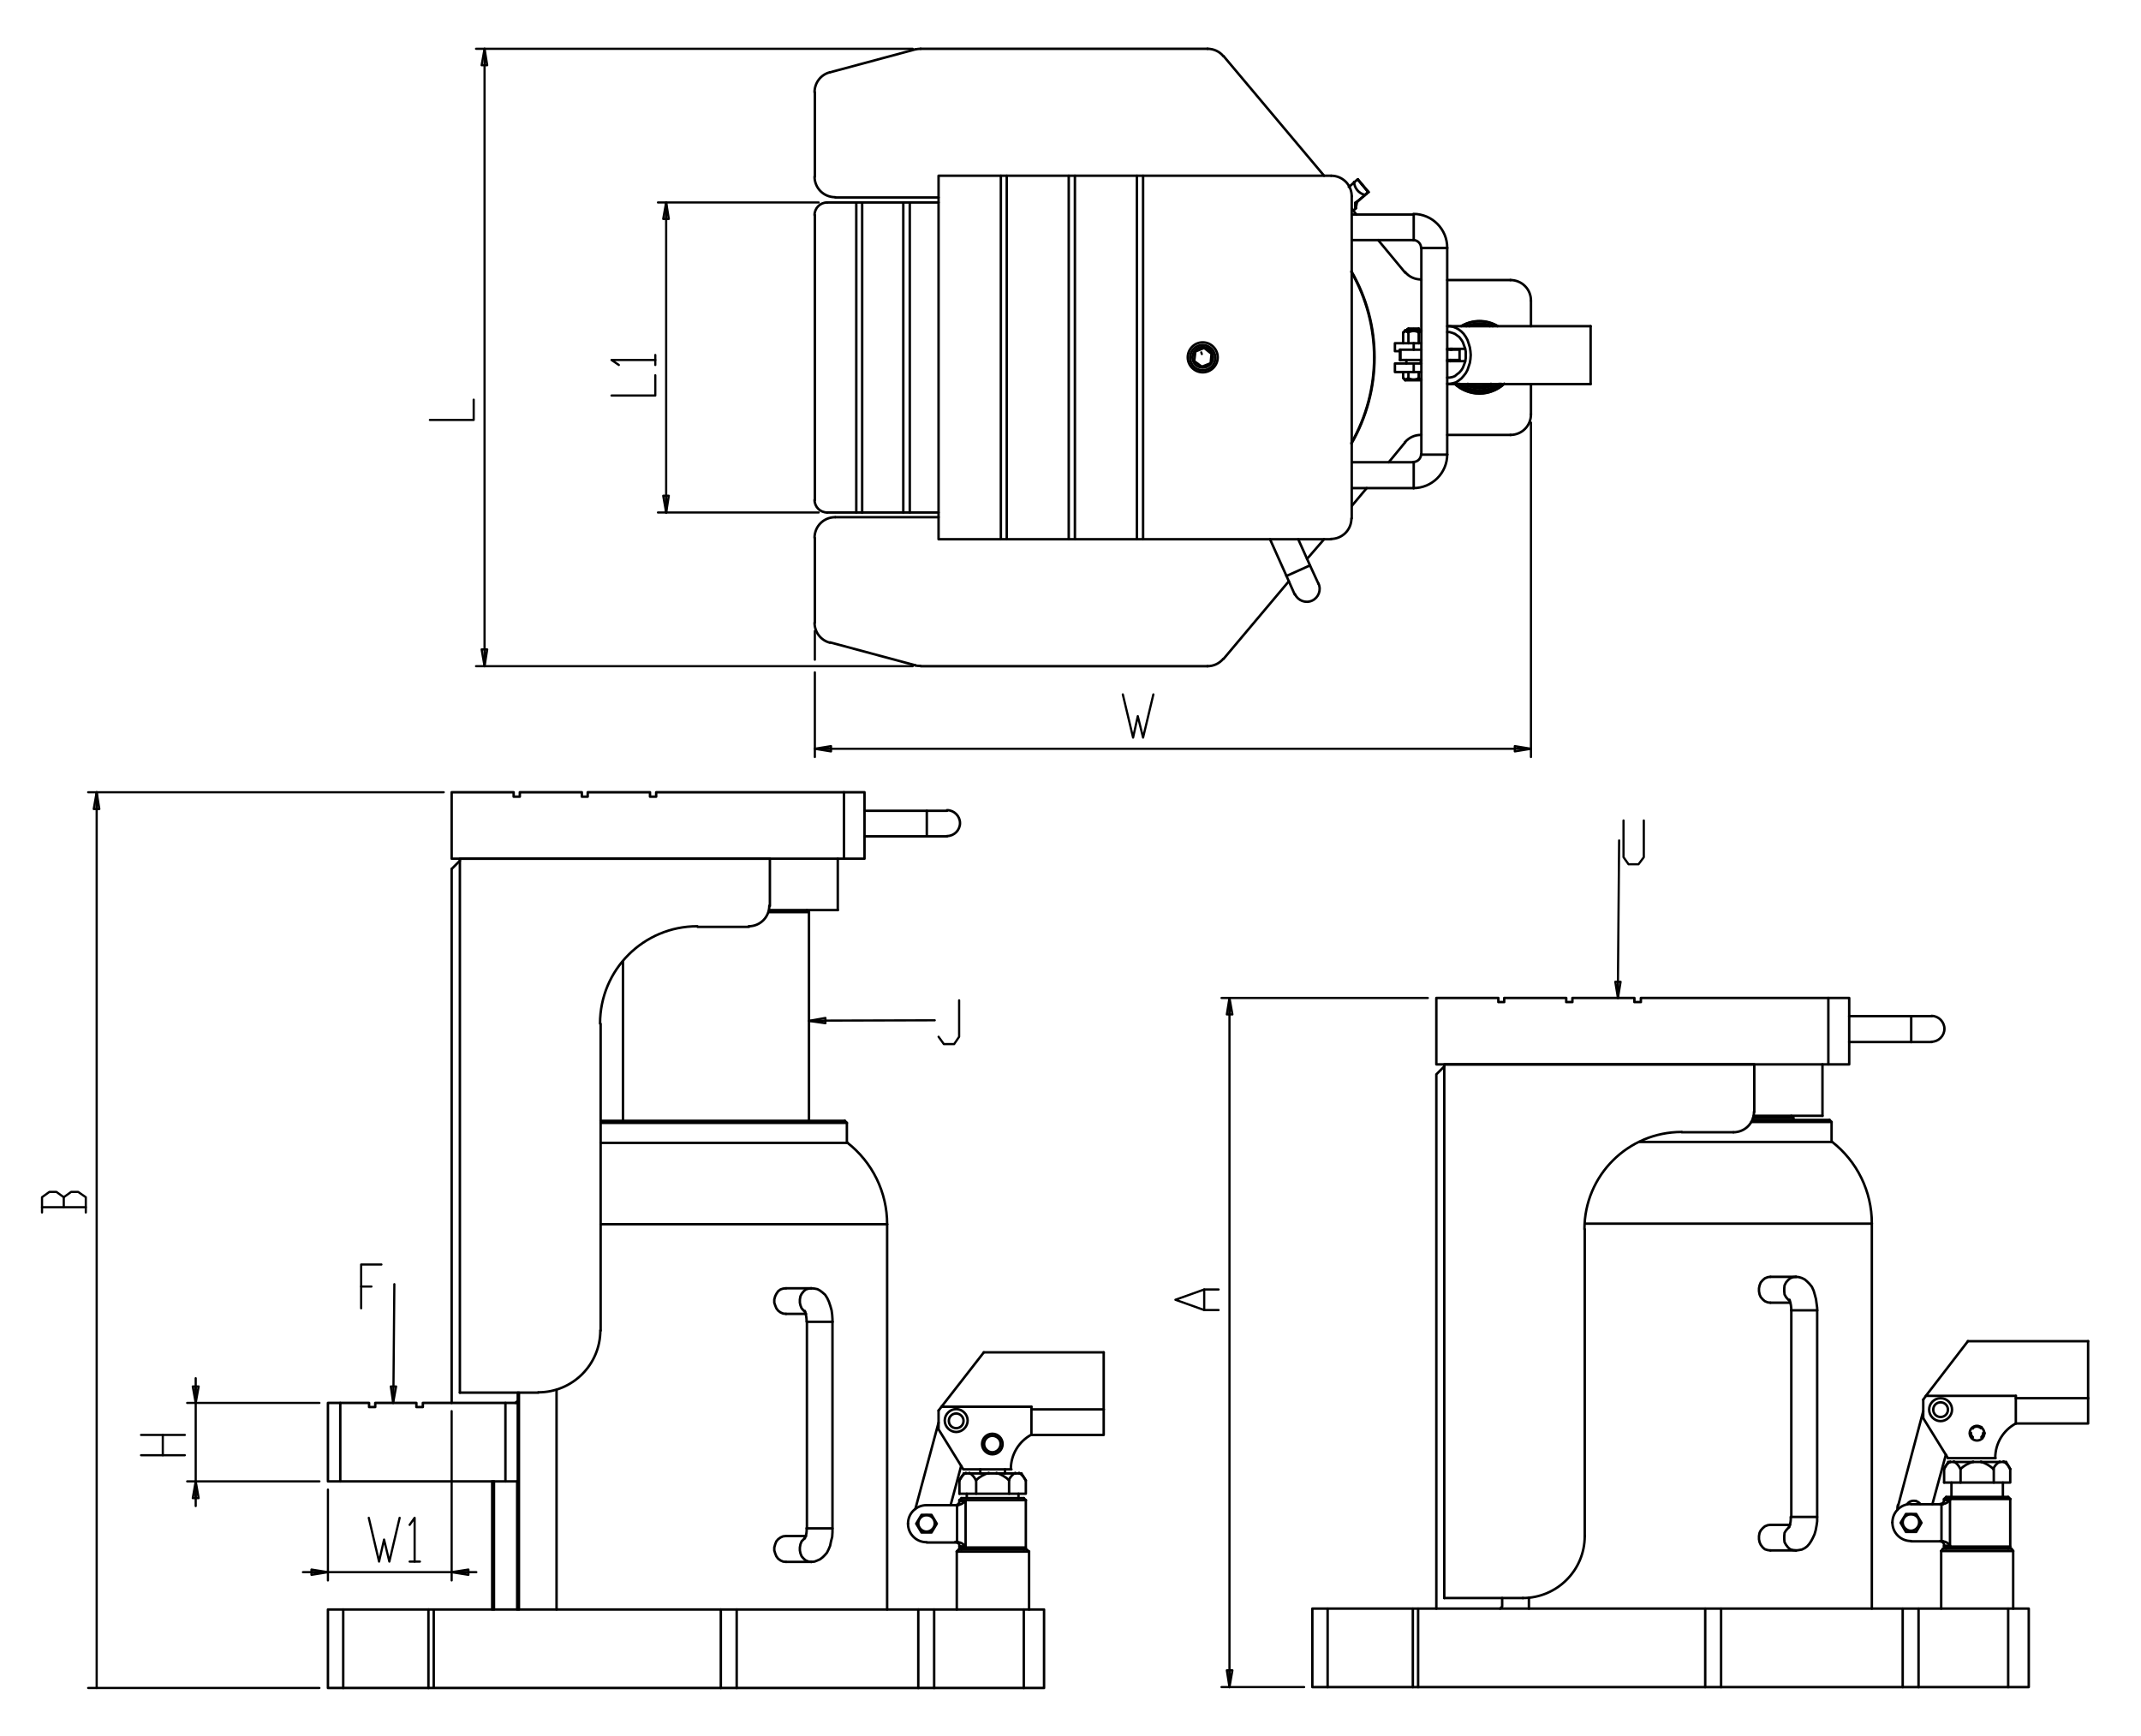 <?xml version="1.0" encoding="utf-8"?>
<!-- Generator: Adobe Illustrator 27.6.1, SVG Export Plug-In . SVG Version: 6.00 Build 0)  -->
<!DOCTYPE svg PUBLIC "-//W3C//DTD SVG 1.1//EN" "http://www.w3.org/Graphics/SVG/1.1/DTD/svg11.dtd">
<svg version="1.1" id="Laag_1" xmlns:x="http://ns.adobe.com/Extensibility/1.0/" xmlns:i="http://ns.adobe.com/AdobeIllustrator/10.0/" xmlns:graph="http://ns.adobe.com/Graphs/1.0/"
	 xmlns="http://www.w3.org/2000/svg" xmlns:xlink="http://www.w3.org/1999/xlink" x="0px" y="0px" viewBox="0 0 728.6 590.8"
	 style="enable-background:new 0 0 728.6 590.8;" xml:space="preserve">
<style type="text/css">
	.st0{fill:none;}
	.st1{fill:none;stroke:#000000;stroke-width:0.84;stroke-linecap:round;stroke-linejoin:round;stroke-miterlimit:10;}
	.st2{fill:none;stroke:#000000;stroke-width:0.75;stroke-linecap:round;stroke-linejoin:round;stroke-miterlimit:10;}
	.st3{fill:none;stroke:#000000;stroke-width:0.72;stroke-linecap:round;stroke-linejoin:round;stroke-miterlimit:10;}
</style>
<polyline class="st0" points="728.6,590.8 728.6,0 0,0 0,590.8 728.6,590.8 "/>
<line class="st1" x1="620.2" y1="379.7" x2="620.2" y2="362.2"/>
<polyline class="st0" points="728.6,590.8 728.6,0 0,0 0,590.8 728.6,590.8 "/>
<path class="st1" d="M608.8,519.7c0.5-1.1,0.7-2.3,0.6-3.5"/>
<polyline class="st0" points="728.6,590.8 728.6,0 0,0 0,590.8 728.6,590.8 "/>
<polyline class="st1" points="611.2,527.6 612.1,527.5 613.2,527.3 614.2,526.8 615,526.2 615.7,525.4 616.3,524.5 616.9,523.4 
	617.5,522.1 617.9,520.7 618.2,519.1 618.4,517.7 618.4,516.2 618.4,445.9 "/>
<polyline class="st0" points="728.6,590.8 728.6,0 0,0 0,590.8 728.6,590.8 "/>
<line class="st1" x1="609.6" y1="445.9" x2="609.6" y2="516.2"/>
<polyline class="st0" points="728.6,590.8 728.6,0 0,0 0,590.8 728.6,590.8 "/>
<path class="st1" d="M609.6,445.9c0-1.2-0.2-2.4-0.6-3.6"/>
<polyline class="st0" points="728.6,590.8 728.6,0 0,0 0,590.8 728.6,590.8 "/>
<polyline class="st1" points="618.4,445.9 618.4,445.1 618.2,443.6 618,442.1 617.6,440.6 617.2,439.2 616.6,437.9 615.8,436.9 
	615,436.1 614.2,435.4 613.2,434.9 612.2,434.6 611.2,434.5 "/>
<polyline class="st0" points="728.6,590.8 728.6,0 0,0 0,590.8 728.6,590.8 "/>
<line class="st1" x1="602.5" y1="527.6" x2="611.2" y2="527.6"/>
<polyline class="st0" points="728.6,590.8 728.6,0 0,0 0,590.8 728.6,590.8 "/>
<line class="st1" x1="609.2" y1="518.9" x2="602.5" y2="518.9"/>
<polyline class="st0" points="728.6,590.8 728.6,0 0,0 0,590.8 728.6,590.8 "/>
<line class="st1" x1="602.5" y1="443.3" x2="609.2" y2="443.3"/>
<polyline class="st0" points="728.6,590.8 728.6,0 0,0 0,590.8 728.6,590.8 "/>
<line class="st1" x1="611.2" y1="434.5" x2="602.5" y2="434.5"/>
<polyline class="st0" points="728.6,590.8 728.6,0 0,0 0,590.8 728.6,590.8 "/>
<line class="st1" x1="629.3" y1="354.6" x2="650.4" y2="354.6"/>
<polyline class="st0" points="728.6,590.8 728.6,0 0,0 0,590.8 728.6,590.8 "/>
<polyline class="st1" points="657.4,345.8 650.4,345.8 629.3,345.8 "/>
<polyline class="st0" points="728.6,590.8 728.6,0 0,0 0,590.8 728.6,590.8 "/>
<line class="st1" x1="650.4" y1="354.6" x2="657.4" y2="354.6"/>
<polyline class="st0" points="728.6,590.8 728.6,0 0,0 0,590.8 728.6,590.8 "/>
<polyline class="st1" points="610.3,381.1 610.3,380.4 609.6,379.7 "/>
<polyline class="st0" points="728.6,590.8 728.6,0 0,0 0,590.8 728.6,590.8 "/>
<line class="st1" x1="710.6" y1="456.4" x2="669.7" y2="456.4"/>
<polyline class="st0" points="728.6,590.8 728.6,0 0,0 0,590.8 728.6,590.8 "/>
<line class="st1" x1="661.6" y1="526.3" x2="662.3" y2="527"/>
<polyline class="st0" points="728.6,590.8 728.6,0 0,0 0,590.8 728.6,590.8 "/>
<polyline class="st1" points="683.4,527 684.1,526.3 684.1,510.1 "/>
<polyline class="st0" points="728.6,590.8 728.6,0 0,0 0,590.8 728.6,590.8 "/>
<line class="st1" x1="661.6" y1="526" x2="661.6" y2="526.3"/>
<polyline class="st0" points="728.6,590.8 728.6,0 0,0 0,590.8 728.6,590.8 "/>
<line class="st1" x1="661.6" y1="510.1" x2="661.6" y2="510.5"/>
<polyline class="st0" points="728.6,590.8 728.6,0 0,0 0,590.8 728.6,590.8 "/>
<line class="st1" x1="684.1" y1="510.1" x2="683.4" y2="509.4"/>
<polyline class="st0" points="728.6,590.8 728.6,0 0,0 0,590.8 728.6,590.8 "/>
<line class="st1" x1="662.3" y1="509.4" x2="661.6" y2="510.1"/>
<polyline class="st0" points="728.6,590.8 728.6,0 0,0 0,590.8 728.6,590.8 "/>
<path class="st1" d="M661.6,525.9c0-0.8-0.6-1.4-1.4-1.4"/>
<polyline class="st0" points="728.6,590.8 728.6,0 0,0 0,590.8 728.6,590.8 "/>
<path class="st1" d="M660.2,511.8c0.8,0,1.4-0.6,1.4-1.4"/>
<polyline class="st0" points="728.6,590.8 728.6,0 0,0 0,590.8 728.6,590.8 "/>
<line class="st1" x1="664.1" y1="504.5" x2="664.1" y2="509.4"/>
<polyline class="st0" points="728.6,590.8 728.6,0 0,0 0,590.8 728.6,590.8 "/>
<line class="st1" x1="681.6" y1="509.4" x2="681.6" y2="504.5"/>
<polyline class="st0" points="728.6,590.8 728.6,0 0,0 0,590.8 728.6,590.8 "/>
<line class="st1" x1="684.1" y1="499.9" x2="682.7" y2="497.5"/>
<polyline class="st0" points="728.6,590.8 728.6,0 0,0 0,590.8 728.6,590.8 "/>
<line class="st1" x1="663" y1="497.5" x2="661.6" y2="499.9"/>
<polyline class="st0" points="728.6,590.8 728.6,0 0,0 0,590.8 728.6,590.8 "/>
<line class="st1" x1="685.1" y1="547.4" x2="685.1" y2="527.8"/>
<polyline class="st0" points="728.6,590.8 728.6,0 0,0 0,590.8 728.6,590.8 "/>
<line class="st1" x1="660.6" y1="527.8" x2="660.6" y2="547.4"/>
<polyline class="st0" points="728.6,590.8 728.6,0 0,0 0,590.8 728.6,590.8 "/>
<line class="st1" x1="685.1" y1="527.8" x2="684.5" y2="527"/>
<polyline class="st0" points="728.6,590.8 728.6,0 0,0 0,590.8 728.6,590.8 "/>
<line class="st1" x1="661.2" y1="527" x2="660.6" y2="527.8"/>
<polyline class="st0" points="728.6,590.8 728.6,0 0,0 0,590.8 728.6,590.8 "/>
<line class="st1" x1="637" y1="547.4" x2="637" y2="416.4"/>
<polyline class="st0" points="728.6,590.8 728.6,0 0,0 0,590.8 728.6,590.8 "/>
<line class="st1" x1="520.3" y1="543.7" x2="520.3" y2="547.4"/>
<polyline class="st0" points="728.6,590.8 728.6,0 0,0 0,590.8 728.6,590.8 "/>
<path class="st1" d="M637,416.3c0-10.9-5-21.1-13.6-27.8"/>
<polyline class="st0" points="728.6,590.8 728.6,0 0,0 0,590.8 728.6,590.8 "/>
<polyline class="st1" points="623.3,388.6 623.3,381.8 622.6,381.1 "/>
<polyline class="st0" points="728.6,590.8 728.6,0 0,0 0,590.8 728.6,590.8 "/>
<line class="st1" x1="596.8" y1="379.7" x2="620.2" y2="379.7"/>
<polyline class="st0" points="728.6,590.8 728.6,0 0,0 0,590.8 728.6,590.8 "/>
<polyline class="st1" points="602.5,518.9 601.6,519 600.6,519.4 599.9,520 599.2,520.8 598.8,521.6 598.6,522.7 598.6,523.8 
	598.8,524.8 599.2,525.7 599.9,526.6 600.6,527.2 601.6,527.5 602.5,527.6 "/>
<polyline class="st0" points="728.6,590.8 728.6,0 0,0 0,590.8 728.6,590.8 "/>
<polyline class="st1" points="602.5,443.3 601.6,443.2 600.6,442.8 599.9,442.2 599.2,441.4 598.8,440.5 598.6,439.4 598.6,438.4 
	598.8,437.4 599.2,436.4 599.9,435.6 600.6,435 601.6,434.6 602.5,434.5 "/>
<polyline class="st0" points="728.6,590.8 728.6,0 0,0 0,590.8 728.6,590.8 "/>
<path class="st1" d="M657.3,354.5c2.4,0,4.4-2,4.4-4.4s-2-4.4-4.4-4.4"/>
<polyline class="st0" points="728.6,590.8 728.6,0 0,0 0,590.8 728.6,590.8 "/>
<line class="st1" x1="610.3" y1="380.4" x2="596.6" y2="380.4"/>
<polyline class="st0" points="728.6,590.8 728.6,0 0,0 0,590.8 728.6,590.8 "/>
<path class="st1" d="M674.3,489c0.4-0.4,0.6-0.9,0.6-1.4"/>
<polyline class="st0" points="728.6,590.8 728.6,0 0,0 0,590.8 728.6,590.8 "/>
<line class="st1" x1="675.4" y1="487.7" x2="675" y2="487.7"/>
<polyline class="st0" points="728.6,590.8 728.6,0 0,0 0,590.8 728.6,590.8 "/>
<line class="st1" x1="674.2" y1="486" x2="674.3" y2="485.6"/>
<polyline class="st0" points="728.6,590.8 728.6,0 0,0 0,590.8 728.6,590.8 "/>
<path class="st1" d="M674,485.9c-0.8-0.6-1.9-0.6-2.7,0.1"/>
<polyline class="st0" points="728.6,590.8 728.6,0 0,0 0,590.8 728.6,590.8 "/>
<line class="st1" x1="671.2" y1="485.9" x2="671.4" y2="486.1"/>
<polyline class="st0" points="728.6,590.8 728.6,0 0,0 0,590.8 728.6,590.8 "/>
<line class="st1" x1="670.7" y1="487.7" x2="670.4" y2="487.7"/>
<polyline class="st0" points="728.6,590.8 728.6,0 0,0 0,590.8 728.6,590.8 "/>
<path class="st1" d="M670.7,487.6c0,0.5,0.2,1,0.6,1.4"/>
<polyline class="st0" points="728.6,590.8 728.6,0 0,0 0,590.8 728.6,590.8 "/>
<line class="st1" x1="671.2" y1="489.5" x2="671.3" y2="489.1"/>
<polyline class="st0" points="728.6,590.8 728.6,0 0,0 0,590.8 728.6,590.8 "/>
<line class="st1" x1="674.4" y1="489.1" x2="674.5" y2="489.5"/>
<polyline class="st0" points="728.6,590.8 728.6,0 0,0 0,590.8 728.6,590.8 "/>
<path class="st1" d="M652,510.8c-1.2-0.3-2.4,0.1-3,1.1"/>
<polyline class="st0" points="728.6,590.8 728.6,0 0,0 0,590.8 728.6,590.8 "/>
<path class="st1" d="M653.5,511.8c-0.4-0.5-0.9-0.8-1.5-1"/>
<polyline class="st0" points="728.6,590.8 728.6,0 0,0 0,590.8 728.6,590.8 "/>
<line class="st1" x1="654.5" y1="480.2" x2="646" y2="512.2"/>
<polyline class="st0" points="728.6,590.8 728.6,0 0,0 0,590.8 728.6,590.8 "/>
<line class="st1" x1="657.6" y1="511.9" x2="662.2" y2="495"/>
<polyline class="st0" points="728.6,590.8 728.6,0 0,0 0,590.8 728.6,590.8 "/>
<path class="st1" d="M645.9,512.1c-0.2,0.6-0.2,1.1-0.2,1.7"/>
<polyline class="st0" points="728.6,590.8 728.6,0 0,0 0,590.8 728.6,590.8 "/>
<path class="st1" d="M660.4,475.8c-2.2,0-3.9,1.8-3.9,3.9s1.8,3.9,3.9,3.9s3.9-1.8,3.9-3.9S662.6,475.8,660.4,475.8"/>
<polyline class="st0" points="728.6,590.8 728.6,0 0,0 0,590.8 728.6,590.8 "/>
<path class="st1" d="M660.4,477.2c-1.4,0-2.5,1.1-2.5,2.5s1.1,2.5,2.5,2.5c1.4,0,2.5-1.1,2.5-2.5S661.8,477.2,660.4,477.2"/>
<polyline class="st0" points="728.6,590.8 728.6,0 0,0 0,590.8 728.6,590.8 "/>
<line class="st1" x1="710.6" y1="475.8" x2="686" y2="475.8"/>
<polyline class="st0" points="728.6,590.8 728.6,0 0,0 0,590.8 728.6,590.8 "/>
<polyline class="st1" points="669.7,456.4 655.4,475 686,475 "/>
<polyline class="st0" points="728.6,590.8 728.6,0 0,0 0,590.8 728.6,590.8 "/>
<line class="st1" x1="710.6" y1="475.8" x2="710.6" y2="456.4"/>
<polyline class="st0" points="728.6,590.8 728.6,0 0,0 0,590.8 728.6,590.8 "/>
<line class="st1" x1="686" y1="484.4" x2="686" y2="475"/>
<polyline class="st0" points="728.6,590.8 728.6,0 0,0 0,590.8 728.6,590.8 "/>
<line class="st1" x1="662.9" y1="496.2" x2="679.1" y2="496.2"/>
<polyline class="st0" points="728.6,590.8 728.6,0 0,0 0,590.8 728.6,590.8 "/>
<line class="st1" x1="654.5" y1="482.6" x2="654.5" y2="476.3"/>
<polyline class="st0" points="728.6,590.8 728.6,0 0,0 0,590.8 728.6,590.8 "/>
<path class="st1" d="M672.8,485.2c-1.4,0-2.5,1.1-2.5,2.5s1.1,2.5,2.5,2.5s2.5-1.1,2.5-2.5C675.2,486.3,674.1,485.2,672.8,485.2"/>
<polyline class="st0" points="728.6,590.8 728.6,0 0,0 0,590.8 728.6,590.8 "/>
<path class="st1" d="M686,484.4c-4.3,2.3-7,6.8-7,11.7"/>
<polyline class="st0" points="728.6,590.8 728.6,0 0,0 0,590.8 728.6,590.8 "/>
<line class="st1" x1="654.5" y1="482.6" x2="662.9" y2="496.2"/>
<polyline class="st0" points="728.6,590.8 728.6,0 0,0 0,590.8 728.6,590.8 "/>
<line class="st1" x1="654.5" y1="476.3" x2="655.4" y2="475"/>
<polyline class="st0" points="728.6,590.8 728.6,0 0,0 0,590.8 728.6,590.8 "/>
<polyline class="st1" points="710.6,475.8 710.6,484.4 686,484.4 "/>
<polyline class="st0" points="728.6,590.8 728.6,0 0,0 0,590.8 728.6,590.8 "/>
<path class="st1" d="M650.3,515.3c-1.6,0-2.8,1.3-2.8,2.8s1.3,2.8,2.8,2.8s2.8-1.3,2.8-2.8C653.2,516.5,651.9,515.3,650.3,515.3"/>
<polyline class="st0" points="728.6,590.8 728.6,0 0,0 0,590.8 728.6,590.8 "/>
<polyline class="st1" points="646.8,518.2 648.6,521.3 652.1,521.3 653.9,518.2 652.1,515.2 648.6,515.2 646.8,518.2 "/>
<polyline class="st0" points="728.6,590.8 728.6,0 0,0 0,590.8 728.6,590.8 "/>
<polyline class="st1" points="661.6,526.3 672.8,526.3 684.1,526.3 "/>
<polyline class="st0" points="728.6,590.8 728.6,0 0,0 0,590.8 728.6,590.8 "/>
<line class="st1" x1="663.6" y1="510.5" x2="663.6" y2="526"/>
<polyline class="st0" points="728.6,590.8 728.6,0 0,0 0,590.8 728.6,590.8 "/>
<polyline class="st1" points="684.1,510.1 672.8,510.1 661.6,510.1 "/>
<polyline class="st0" points="728.6,590.8 728.6,0 0,0 0,590.8 728.6,590.8 "/>
<polyline class="st1" points="662.3,509.4 672.8,509.4 683.4,509.4 "/>
<polyline class="st0" points="728.6,590.8 728.6,0 0,0 0,590.8 728.6,590.8 "/>
<path class="st1" d="M661.2,511.8c1-0.1,1.8-0.6,2.4-1.4"/>
<polyline class="st0" points="728.6,590.8 728.6,0 0,0 0,590.8 728.6,590.8 "/>
<path class="st1" d="M663.6,525.9c-0.6-0.8-1.4-1.3-2.4-1.4"/>
<polyline class="st0" points="728.6,590.8 728.6,0 0,0 0,590.8 728.6,590.8 "/>
<polyline class="st1" points="661.2,524.5 660.7,524.5 660.7,511.9 661.2,511.9 "/>
<polyline class="st0" points="728.6,590.8 728.6,0 0,0 0,590.8 728.6,590.8 "/>
<path class="st1" d="M644,518.1c0,3.5,2.8,6.3,6.3,6.3"/>
<polyline class="st0" points="728.6,590.8 728.6,0 0,0 0,590.8 728.6,590.8 "/>
<path class="st1" d="M650.3,511.8c-3.5,0-6.3,2.8-6.3,6.3"/>
<polyline class="st0" points="728.6,590.8 728.6,0 0,0 0,590.8 728.6,590.8 "/>
<line class="st1" x1="660.7" y1="511.9" x2="650.4" y2="511.9"/>
<polyline class="st0" points="728.6,590.8 728.6,0 0,0 0,590.8 728.6,590.8 "/>
<line class="st1" x1="660.7" y1="524.5" x2="650.4" y2="524.5"/>
<polyline class="st0" points="728.6,590.8 728.6,0 0,0 0,590.8 728.6,590.8 "/>
<line class="st1" x1="682" y1="497.5" x2="680.6" y2="497.5"/>
<polyline class="st0" points="728.6,590.8 728.6,0 0,0 0,590.8 728.6,590.8 "/>
<path class="st1" d="M684,499.8c-0.5-1-1.2-1.9-2.2-2.5"/>
<polyline class="st0" points="728.6,590.8 728.6,0 0,0 0,590.8 728.6,590.8 "/>
<polyline class="st1" points="684.1,499.9 684.1,504.5 678.5,504.5 678.5,499.9 "/>
<polyline class="st0" points="728.6,590.8 728.6,0 0,0 0,590.8 728.6,590.8 "/>
<path class="st1" d="M680.5,497.4c-1,0.6-1.7,1.4-2.2,2.5"/>
<polyline class="st0" points="728.6,590.8 728.6,0 0,0 0,590.8 728.6,590.8 "/>
<line class="st1" x1="674.2" y1="497.5" x2="671.5" y2="497.5"/>
<polyline class="st0" points="728.6,590.8 728.6,0 0,0 0,590.8 728.6,590.8 "/>
<path class="st1" d="M678.4,499.9c-1.2-1.1-2.7-2-4.3-2.5"/>
<polyline class="st0" points="728.6,590.8 728.6,0 0,0 0,590.8 728.6,590.8 "/>
<polyline class="st1" points="678.5,504.5 667.2,504.5 667.2,499.9 "/>
<polyline class="st0" points="728.6,590.8 728.6,0 0,0 0,590.8 728.6,590.8 "/>
<path class="st1" d="M671.5,497.4c-1.6,0.5-3.1,1.3-4.3,2.5"/>
<polyline class="st0" points="728.6,590.8 728.6,0 0,0 0,590.8 728.6,590.8 "/>
<line class="st1" x1="674.2" y1="497.5" x2="680.6" y2="497.5"/>
<polyline class="st0" points="728.6,590.8 728.6,0 0,0 0,590.8 728.6,590.8 "/>
<path class="st1" d="M667.1,499.8c-0.5-1-1.2-1.9-2.2-2.5"/>
<polyline class="st0" points="728.6,590.8 728.6,0 0,0 0,590.8 728.6,590.8 "/>
<line class="st1" x1="665" y1="497.5" x2="671.5" y2="497.5"/>
<polyline class="st0" points="728.6,590.8 728.6,0 0,0 0,590.8 728.6,590.8 "/>
<line class="st1" x1="661.6" y1="499.9" x2="661.6" y2="504.5"/>
<polyline class="st0" points="728.6,590.8 728.6,0 0,0 0,590.8 728.6,590.8 "/>
<path class="st1" d="M663.7,497.4c-1,0.6-1.7,1.4-2.2,2.5"/>
<polyline class="st0" points="728.6,590.8 728.6,0 0,0 0,590.8 728.6,590.8 "/>
<line class="st1" x1="665" y1="497.5" x2="663.7" y2="497.5"/>
<polyline class="st0" points="728.6,590.8 728.6,0 0,0 0,590.8 728.6,590.8 "/>
<line class="st1" x1="667.2" y1="504.5" x2="661.6" y2="504.5"/>
<polyline class="st0" points="728.6,590.8 728.6,0 0,0 0,590.8 728.6,590.8 "/>
<line class="st1" x1="682" y1="497.5" x2="682.7" y2="497.5"/>
<polyline class="st0" points="728.6,590.8 728.6,0 0,0 0,590.8 728.6,590.8 "/>
<line class="st1" x1="663" y1="497.5" x2="663.7" y2="497.5"/>
<polyline class="st0" points="728.6,590.8 728.6,0 0,0 0,590.8 728.6,590.8 "/>
<polyline class="st1" points="685.1,527.8 672.8,527.8 660.6,527.8 "/>
<polyline class="st0" points="728.6,590.8 728.6,0 0,0 0,590.8 728.6,590.8 "/>
<polyline class="st1" points="661.2,527 672.8,527 684.5,527 "/>
<polyline class="st0" points="728.6,590.8 728.6,0 0,0 0,590.8 728.6,590.8 "/>
<polyline class="st1" points="491.5,543.8 491.5,362.2 597,362.2 597,378.4 "/>
<polyline class="st0" points="728.6,590.8 728.6,0 0,0 0,590.8 728.6,590.8 "/>
<path class="st1" d="M589.9,385.3c3.9,0,7-3.1,7-7"/>
<polyline class="st0" points="728.6,590.8 728.6,0 0,0 0,590.8 728.6,590.8 "/>
<line class="st1" x1="572.4" y1="385.3" x2="589.9" y2="385.3"/>
<polyline class="st0" points="728.6,590.8 728.6,0 0,0 0,590.8 728.6,590.8 "/>
<path class="st1" d="M572.3,385.2c-18.3,0-33.1,14.8-33.1,33.1"/>
<polyline class="st0" points="728.6,590.8 728.6,0 0,0 0,590.8 728.6,590.8 "/>
<line class="st1" x1="539.3" y1="522.8" x2="539.3" y2="418.3"/>
<polyline class="st0" points="728.6,590.8 728.6,0 0,0 0,590.8 728.6,590.8 "/>
<path class="st1" d="M518.2,543.8c11.6,0,21.1-9.4,21.1-21.1"/>
<polyline class="st0" points="728.6,590.8 728.6,0 0,0 0,590.8 728.6,590.8 "/>
<line class="st1" x1="518.3" y1="543.8" x2="491.5" y2="543.8"/>
<polyline class="st0" points="728.6,590.8 728.6,0 0,0 0,590.8 728.6,590.8 "/>
<polyline class="st1" points="509.9,341 509.9,339.6 488.8,339.6 488.8,362.2 622.2,362.2 622.2,339.6 558.4,339.6 558.4,341 
	556.2,341 556.2,339.6 535.1,339.6 535.1,341 533,341 533,339.6 511.9,339.6 511.9,341 509.9,341 "/>
<polyline class="st0" points="728.6,590.8 728.6,0 0,0 0,590.8 728.6,590.8 "/>
<polyline class="st1" points="622.2,339.6 629.3,339.6 629.3,362.2 622.2,362.2 "/>
<polyline class="st0" points="728.6,590.8 728.6,0 0,0 0,590.8 728.6,590.8 "/>
<polyline class="st1" points="491.5,362.9 488.8,365.6 488.8,547.4 "/>
<polyline class="st0" points="728.6,590.8 728.6,0 0,0 0,590.8 728.6,590.8 "/>
<polyline class="st1" points="511.2,543.8 511.2,546.7 510.5,547.4 "/>
<polyline class="st0" points="728.6,590.8 728.6,0 0,0 0,590.8 728.6,590.8 "/>
<polyline class="st1" points="623.4,388.6 559.1,388.6 558.1,388.6 "/>
<polyline class="st0" points="728.6,590.8 728.6,0 0,0 0,590.8 728.6,590.8 "/>
<line class="st1" x1="623.3" y1="381.8" x2="596" y2="381.8"/>
<polyline class="st0" points="728.6,590.8 728.6,0 0,0 0,590.8 728.6,590.8 "/>
<line class="st1" x1="596.4" y1="381.1" x2="622.6" y2="381.1"/>
<polyline class="st0" points="728.6,590.8 728.6,0 0,0 0,590.8 728.6,590.8 "/>
<polyline class="st1" points="580.3,574.1 580.3,547.4 482.6,547.4 482.6,574.1 580.3,574.1 "/>
<polyline class="st0" points="728.6,590.8 728.6,0 0,0 0,590.8 728.6,590.8 "/>
<polyline class="st1" points="482.6,574.1 480.8,574.1 480.8,547.4 482.6,547.4 "/>
<polyline class="st0" points="728.6,590.8 728.6,0 0,0 0,590.8 728.6,590.8 "/>
<polyline class="st1" points="580.3,547.4 585.7,547.4 585.7,574.1 580.3,574.1 "/>
<polyline class="st0" points="728.6,590.8 728.6,0 0,0 0,590.8 728.6,590.8 "/>
<polyline class="st1" points="480.8,547.4 451.8,547.4 451.8,574.1 480.8,574.1 "/>
<polyline class="st0" points="728.6,590.8 728.6,0 0,0 0,590.8 728.6,590.8 "/>
<polyline class="st1" points="585.7,574.1 647.5,574.1 647.5,547.4 585.7,547.4 "/>
<polyline class="st0" points="728.6,590.8 728.6,0 0,0 0,590.8 728.6,590.8 "/>
<polyline class="st1" points="451.8,574.1 446.6,574.1 446.6,547.4 451.8,547.4 "/>
<polyline class="st0" points="728.6,590.8 728.6,0 0,0 0,590.8 728.6,590.8 "/>
<polyline class="st1" points="647.5,547.4 652.9,547.4 652.9,574.1 647.5,574.1 "/>
<polyline class="st0" points="728.6,590.8 728.6,0 0,0 0,590.8 728.6,590.8 "/>
<polyline class="st1" points="652.9,574.1 683.4,574.1 683.4,547.4 652.9,547.4 "/>
<polyline class="st0" points="728.6,590.8 728.6,0 0,0 0,590.8 728.6,590.8 "/>
<polyline class="st1" points="683.4,547.4 690.4,547.4 690.4,574.1 683.4,574.1 "/>
<polyline class="st0" points="728.6,590.8 728.6,0 0,0 0,590.8 728.6,590.8 "/>
<polyline class="st1" points="608.9,519.6 608.5,520 607.8,520.8 607.3,521.6 607.2,522.7 607.2,523.8 607.3,524.8 607.8,525.7 
	608.5,526.6 609.2,527.2 610.2,527.5 611.2,527.6 "/>
<polyline class="st0" points="728.6,590.8 728.6,0 0,0 0,590.8 728.6,590.8 "/>
<line class="st1" x1="609.6" y1="516.2" x2="618.4" y2="516.2"/>
<polyline class="st0" points="728.6,590.8 728.6,0 0,0 0,590.8 728.6,590.8 "/>
<line class="st1" x1="609.6" y1="445.9" x2="618.4" y2="445.9"/>
<polyline class="st0" points="728.6,590.8 728.6,0 0,0 0,590.8 728.6,590.8 "/>
<polyline class="st1" points="609,442.7 608.5,442.2 607.8,441.4 607.3,440.5 607.2,439.4 607.2,438.4 607.3,437.4 607.8,436.4 
	608.5,435.6 609.2,435 610.2,434.6 611.2,434.5 "/>
<polyline class="st0" points="728.6,590.8 728.6,0 0,0 0,590.8 728.6,590.8 "/>
<line class="st1" x1="650.4" y1="345.8" x2="650.4" y2="354.6"/>
<polyline class="st0" points="728.6,590.8 728.6,0 0,0 0,590.8 728.6,590.8 "/>
<line class="st1" x1="663.6" y1="526" x2="661.6" y2="526"/>
<polyline class="st0" points="728.6,590.8 728.6,0 0,0 0,590.8 728.6,590.8 "/>
<line class="st1" x1="661.6" y1="510.5" x2="663.6" y2="510.5"/>
<polyline class="st0" points="728.6,590.8 728.6,0 0,0 0,590.8 728.6,590.8 "/>
<polyline class="st1" points="637,416.4 553.1,416.4 539.4,416.4 "/>
<polyline class="st0" points="728.6,590.8 728.6,0 0,0 0,590.8 728.6,590.8 "/>
<polyline class="st2" points="417.5,345.2 418.4,339.6 419.4,345.2 417.5,345.2 "/>
<polyline class="st0" points="728.6,590.8 728.6,0 0,0 0,590.8 728.6,590.8 "/>
<line class="st2" x1="418.4" y1="339.6" x2="418.4" y2="345.2"/>
<polyline class="st0" points="728.6,590.8 728.6,0 0,0 0,590.8 728.6,590.8 "/>
<polyline class="st2" points="419.4,568.4 418.4,574.1 417.5,568.4 419.4,568.4 "/>
<polyline class="st0" points="728.6,590.8 728.6,0 0,0 0,590.8 728.6,590.8 "/>
<line class="st2" x1="418.4" y1="574.1" x2="418.4" y2="568.4"/>
<polyline class="st0" points="728.6,590.8 728.6,0 0,0 0,590.8 728.6,590.8 "/>
<line class="st2" x1="485.9" y1="339.6" x2="415.7" y2="339.6"/>
<polyline class="st0" points="728.6,590.8 728.6,0 0,0 0,590.8 728.6,590.8 "/>
<line class="st2" x1="443.8" y1="574.1" x2="415.7" y2="574.1"/>
<polyline class="st0" points="728.6,590.8 728.6,0 0,0 0,590.8 728.6,590.8 "/>
<line class="st2" x1="418.4" y1="339.6" x2="418.4" y2="574.1"/>
<polyline class="st0" points="728.6,590.8 728.6,0 0,0 0,590.8 728.6,590.8 "/>
<polyline class="st2" points="414.7,445.8 409.8,445.8 400,442.3 409.8,438.8 414.7,438.8 "/>
<polyline class="st0" points="728.6,590.8 728.6,0 0,0 0,590.8 728.6,590.8 "/>
<line class="st2" x1="409.8" y1="445.8" x2="409.8" y2="438.8"/>
<polyline class="st0" points="728.6,590.8 728.6,0 0,0 0,590.8 728.6,590.8 "/>
<polyline class="st2" points="552.5,279.2 552.5,291.7 554.2,294.1 557.6,294.1 559.4,291.7 559.4,279.2 "/>
<polyline class="st0" points="728.6,590.8 728.6,0 0,0 0,590.8 728.6,590.8 "/>
<polyline class="st2" points="551.5,334.1 550.6,339.6 549.7,334.1 551.5,334.1 "/>
<polyline class="st0" points="728.6,590.8 728.6,0 0,0 0,590.8 728.6,590.8 "/>
<polyline class="st2" points="550.6,339.6 550.6,334.1 551,286 "/>
<polyline class="st0" points="728.6,590.8 728.6,0 0,0 0,590.8 728.6,590.8 "/>
<line class="st1" x1="285.1" y1="309.7" x2="285.1" y2="292.2"/>
<polyline class="st0" points="728.6,590.8 728.6,0 0,0 0,590.8 728.6,590.8 "/>
<line class="st1" x1="294.2" y1="284.6" x2="315.4" y2="284.6"/>
<polyline class="st0" points="728.6,590.8 728.6,0 0,0 0,590.8 728.6,590.8 "/>
<polyline class="st1" points="322.3,275.9 315.4,275.9 294.2,275.9 "/>
<polyline class="st0" points="728.6,590.8 728.6,0 0,0 0,590.8 728.6,590.8 "/>
<line class="st1" x1="315.4" y1="284.6" x2="322.3" y2="284.6"/>
<polyline class="st0" points="728.6,590.8 728.6,0 0,0 0,590.8 728.6,590.8 "/>
<path class="st1" d="M273.9,523.5c0.5-1.1,0.7-2.3,0.6-3.5"/>
<polyline class="st0" points="728.6,590.8 728.6,0 0,0 0,590.8 728.6,590.8 "/>
<polyline class="st1" points="276.1,531.5 277.2,531.4 278.2,531 279.1,530.6 280,529.9 280.7,529.2 281.4,528.4 282,527.2 
	282.5,526 282.8,524.5 283.2,523 283.3,521.4 283.3,520.1 283.3,449.8 "/>
<polyline class="st0" points="728.6,590.8 728.6,0 0,0 0,590.8 728.6,590.8 "/>
<line class="st1" x1="274.6" y1="449.8" x2="274.6" y2="520.1"/>
<polyline class="st0" points="728.6,590.8 728.6,0 0,0 0,590.8 728.6,590.8 "/>
<path class="st1" d="M274.5,449.7c0-1.2-0.2-2.4-0.6-3.6"/>
<polyline class="st0" points="728.6,590.8 728.6,0 0,0 0,590.8 728.6,590.8 "/>
<polyline class="st1" points="283.3,449.8 283.3,448.9 283.2,447.4 283,445.9 282.6,444.5 282.1,443 281.5,441.7 280.8,440.6 
	280,439.9 279.1,439.2 278.2,438.7 277.2,438.5 276.1,438.4 "/>
<polyline class="st0" points="728.6,590.8 728.6,0 0,0 0,590.8 728.6,590.8 "/>
<line class="st1" x1="267.5" y1="531.5" x2="276.1" y2="531.5"/>
<polyline class="st0" points="728.6,590.8 728.6,0 0,0 0,590.8 728.6,590.8 "/>
<line class="st1" x1="274.3" y1="522.7" x2="267.5" y2="522.7"/>
<polyline class="st0" points="728.6,590.8 728.6,0 0,0 0,590.8 728.6,590.8 "/>
<line class="st1" x1="267.5" y1="447.1" x2="274.3" y2="447.1"/>
<polyline class="st0" points="728.6,590.8 728.6,0 0,0 0,590.8 728.6,590.8 "/>
<line class="st1" x1="276.1" y1="438.4" x2="267.5" y2="438.4"/>
<polyline class="st0" points="728.6,590.8 728.6,0 0,0 0,590.8 728.6,590.8 "/>
<line class="st1" x1="212" y1="327.1" x2="212" y2="381.4"/>
<polyline class="st0" points="728.6,590.8 728.6,0 0,0 0,590.8 728.6,590.8 "/>
<polyline class="st1" points="275.3,381.4 275.3,310.4 274.6,309.7 "/>
<polyline class="st0" points="728.6,590.8 728.6,0 0,0 0,590.8 728.6,590.8 "/>
<line class="st1" x1="375.6" y1="460.2" x2="334.8" y2="460.2"/>
<polyline class="st0" points="728.6,590.8 728.6,0 0,0 0,590.8 728.6,590.8 "/>
<line class="st1" x1="326.5" y1="526.6" x2="327.2" y2="527.3"/>
<polyline class="st0" points="728.6,590.8 728.6,0 0,0 0,590.8 728.6,590.8 "/>
<polyline class="st1" points="348.4,527.3 349.1,526.6 349.1,510.5 "/>
<polyline class="st0" points="728.6,590.8 728.6,0 0,0 0,590.8 728.6,590.8 "/>
<line class="st1" x1="326.5" y1="526.2" x2="326.5" y2="526.6"/>
<polyline class="st0" points="728.6,590.8 728.6,0 0,0 0,590.8 728.6,590.8 "/>
<line class="st1" x1="326.5" y1="510.5" x2="326.5" y2="510.8"/>
<polyline class="st0" points="728.6,590.8 728.6,0 0,0 0,590.8 728.6,590.8 "/>
<line class="st1" x1="349.1" y1="510.5" x2="348.4" y2="509.8"/>
<polyline class="st0" points="728.6,590.8 728.6,0 0,0 0,590.8 728.6,590.8 "/>
<line class="st1" x1="327.2" y1="509.8" x2="326.5" y2="510.5"/>
<polyline class="st0" points="728.6,590.8 728.6,0 0,0 0,590.8 728.6,590.8 "/>
<path class="st1" d="M326.5,526.1c0-0.8-0.6-1.4-1.4-1.4"/>
<polyline class="st0" points="728.6,590.8 728.6,0 0,0 0,590.8 728.6,590.8 "/>
<path class="st1" d="M325.1,512.2c0.8,0,1.4-0.6,1.4-1.4"/>
<polyline class="st0" points="728.6,590.8 728.6,0 0,0 0,590.8 728.6,590.8 "/>
<line class="st1" x1="342" y1="501.4" x2="342" y2="500"/>
<polyline class="st0" points="728.6,590.8 728.6,0 0,0 0,590.8 728.6,590.8 "/>
<line class="st1" x1="333.6" y1="500" x2="333.6" y2="501.4"/>
<polyline class="st0" points="728.6,590.8 728.6,0 0,0 0,590.8 728.6,590.8 "/>
<line class="st1" x1="329" y1="508.3" x2="329" y2="509.8"/>
<polyline class="st0" points="728.6,590.8 728.6,0 0,0 0,590.8 728.6,590.8 "/>
<line class="st1" x1="346.6" y1="509.8" x2="346.6" y2="508.3"/>
<polyline class="st0" points="728.6,590.8 728.6,0 0,0 0,590.8 728.6,590.8 "/>
<line class="st1" x1="349.1" y1="503.8" x2="347.6" y2="501.4"/>
<polyline class="st0" points="728.6,590.8 728.6,0 0,0 0,590.8 728.6,590.8 "/>
<line class="st1" x1="328" y1="501.4" x2="326.5" y2="503.8"/>
<polyline class="st0" points="728.6,590.8 728.6,0 0,0 0,590.8 728.6,590.8 "/>
<line class="st1" x1="350.2" y1="547.7" x2="350.2" y2="528"/>
<polyline class="st0" points="728.6,590.8 728.6,0 0,0 0,590.8 728.6,590.8 "/>
<line class="st1" x1="325.6" y1="528" x2="325.6" y2="547.7"/>
<polyline class="st0" points="728.6,590.8 728.6,0 0,0 0,590.8 728.6,590.8 "/>
<line class="st1" x1="350.2" y1="528" x2="349.4" y2="527.3"/>
<polyline class="st0" points="728.6,590.8 728.6,0 0,0 0,590.8 728.6,590.8 "/>
<line class="st1" x1="326.2" y1="527.3" x2="325.6" y2="528"/>
<polyline class="st0" points="728.6,590.8 728.6,0 0,0 0,590.8 728.6,590.8 "/>
<line class="st1" x1="301.9" y1="547.7" x2="301.9" y2="416.6"/>
<polyline class="st0" points="728.6,590.8 728.6,0 0,0 0,590.8 728.6,590.8 "/>
<path class="st1" d="M301.9,416.6c0-10.9-5-21.1-13.6-27.8"/>
<polyline class="st0" points="728.6,590.8 728.6,0 0,0 0,590.8 728.6,590.8 "/>
<polyline class="st1" points="288.2,388.9 288.2,382.1 287.5,381.4 "/>
<polyline class="st0" points="728.6,590.8 728.6,0 0,0 0,590.8 728.6,590.8 "/>
<line class="st1" x1="261.8" y1="309.7" x2="285.1" y2="309.7"/>
<polyline class="st0" points="728.6,590.8 728.6,0 0,0 0,590.8 728.6,590.8 "/>
<path class="st1" d="M322.3,284.5c2.4,0,4.4-2,4.4-4.4s-2-4.4-4.4-4.4"/>
<polyline class="st0" points="728.6,590.8 728.6,0 0,0 0,590.8 728.6,590.8 "/>
<polyline class="st1" points="267.5,522.7 266.5,522.8 265.6,523.2 264.8,523.8 264.2,524.5 263.8,525.5 263.5,526.6 263.5,527.6 
	263.8,528.6 264.2,529.6 264.8,530.4 265.6,531 266.5,531.4 267.5,531.5 "/>
<polyline class="st0" points="728.6,590.8 728.6,0 0,0 0,590.8 728.6,590.8 "/>
<polyline class="st1" points="267.5,447.1 266.5,447 265.6,446.6 264.8,446 264.2,445.2 263.8,444.2 263.5,443.3 263.5,442.2 
	263.8,441.1 264.2,440.3 264.8,439.4 265.6,438.8 266.5,438.5 267.5,438.4 "/>
<polyline class="st0" points="728.6,590.8 728.6,0 0,0 0,590.8 728.6,590.8 "/>
<line class="st1" x1="275.3" y1="310.4" x2="261.6" y2="310.4"/>
<polyline class="st0" points="728.6,590.8 728.6,0 0,0 0,590.8 728.6,590.8 "/>
<path class="st1" d="M337.7,487.9c-2,0-3.5,1.6-3.5,3.5s1.6,3.5,3.5,3.5c2,0,3.5-1.6,3.5-3.5S339.7,487.9,337.7,487.9"/>
<polyline class="st0" points="728.6,590.8 728.6,0 0,0 0,590.8 728.6,590.8 "/>
<path class="st1" d="M337.7,488.6c-1.6,0-2.8,1.3-2.8,2.8s1.3,2.8,2.8,2.8s2.8-1.3,2.8-2.8C340.6,489.9,339.3,488.6,337.7,488.6"/>
<polyline class="st0" points="728.6,590.8 728.6,0 0,0 0,590.8 728.6,590.8 "/>
<line class="st1" x1="319.4" y1="484.1" x2="311.5" y2="513.5"/>
<polyline class="st0" points="728.6,590.8 728.6,0 0,0 0,590.8 728.6,590.8 "/>
<line class="st1" x1="323.5" y1="512.2" x2="327.1" y2="498.8"/>
<polyline class="st0" points="728.6,590.8 728.6,0 0,0 0,590.8 728.6,590.8 "/>
<path class="st1" d="M325.4,479.5c-2.1,0-3.9,1.8-3.9,3.9s1.8,3.9,3.9,3.9s3.9-1.8,3.9-3.9S327.5,479.5,325.4,479.5"/>
<polyline class="st0" points="728.6,590.8 728.6,0 0,0 0,590.8 728.6,590.8 "/>
<path class="st1" d="M325.4,481c-1.4,0-2.5,1.1-2.5,2.5s1.1,2.5,2.5,2.5s2.5-1.1,2.5-2.5S326.7,481,325.4,481"/>
<polyline class="st0" points="728.6,590.8 728.6,0 0,0 0,590.8 728.6,590.8 "/>
<line class="st1" x1="375.6" y1="479.6" x2="351" y2="479.6"/>
<polyline class="st0" points="728.6,590.8 728.6,0 0,0 0,590.8 728.6,590.8 "/>
<polyline class="st1" points="334.8,460.2 320.4,478.7 351,478.7 "/>
<polyline class="st0" points="728.6,590.8 728.6,0 0,0 0,590.8 728.6,590.8 "/>
<line class="st1" x1="375.6" y1="479.6" x2="375.6" y2="460.2"/>
<polyline class="st0" points="728.6,590.8 728.6,0 0,0 0,590.8 728.6,590.8 "/>
<line class="st1" x1="351" y1="488.3" x2="351" y2="478.7"/>
<polyline class="st0" points="728.6,590.8 728.6,0 0,0 0,590.8 728.6,590.8 "/>
<polyline class="st1" points="319.4,480 319.4,486.4 327.8,500 344.2,500 "/>
<polyline class="st0" points="728.6,590.8 728.6,0 0,0 0,590.8 728.6,590.8 "/>
<path class="st1" d="M351,488.2c-4.3,2.3-7,6.8-7,11.7"/>
<polyline class="st0" points="728.6,590.8 728.6,0 0,0 0,590.8 728.6,590.8 "/>
<line class="st1" x1="319.4" y1="480" x2="320.4" y2="478.7"/>
<polyline class="st0" points="728.6,590.8 728.6,0 0,0 0,590.8 728.6,590.8 "/>
<polyline class="st1" points="375.6,479.6 375.6,488.3 351,488.3 "/>
<polyline class="st0" points="728.6,590.8 728.6,0 0,0 0,590.8 728.6,590.8 "/>
<path class="st1" d="M315.3,515.6c-1.6,0-2.8,1.3-2.8,2.8s1.3,2.8,2.8,2.8s2.8-1.3,2.8-2.8S316.9,515.6,315.3,515.6"/>
<polyline class="st0" points="728.6,590.8 728.6,0 0,0 0,590.8 728.6,590.8 "/>
<polyline class="st1" points="311.8,518.5 313.6,521.5 317,521.5 318.8,518.5 317,515.5 313.6,515.5 311.8,518.5 "/>
<polyline class="st0" points="728.6,590.8 728.6,0 0,0 0,590.8 728.6,590.8 "/>
<polyline class="st1" points="326.5,526.6 337.8,526.6 349.1,526.6 "/>
<polyline class="st0" points="728.6,590.8 728.6,0 0,0 0,590.8 728.6,590.8 "/>
<line class="st1" x1="328.6" y1="510.8" x2="328.6" y2="526.2"/>
<polyline class="st0" points="728.6,590.8 728.6,0 0,0 0,590.8 728.6,590.8 "/>
<polyline class="st1" points="349.1,510.5 337.8,510.5 326.5,510.5 "/>
<polyline class="st0" points="728.6,590.8 728.6,0 0,0 0,590.8 728.6,590.8 "/>
<polyline class="st1" points="327.2,509.8 337.8,509.8 348.4,509.8 "/>
<polyline class="st0" points="728.6,590.8 728.6,0 0,0 0,590.8 728.6,590.8 "/>
<path class="st1" d="M328.5,526.2c-0.6-0.8-1.4-1.3-2.4-1.4"/>
<polyline class="st0" points="728.6,590.8 728.6,0 0,0 0,590.8 728.6,590.8 "/>
<path class="st1" d="M326.1,512.1c1-0.1,1.8-0.6,2.4-1.4"/>
<polyline class="st0" points="728.6,590.8 728.6,0 0,0 0,590.8 728.6,590.8 "/>
<polyline class="st1" points="326.2,524.9 325.7,524.9 325.7,512.2 326.2,512.2 "/>
<polyline class="st0" points="728.6,590.8 728.6,0 0,0 0,590.8 728.6,590.8 "/>
<path class="st1" d="M309,518.5c0,3.5,2.8,6.3,6.3,6.3"/>
<polyline class="st0" points="728.6,590.8 728.6,0 0,0 0,590.8 728.6,590.8 "/>
<path class="st1" d="M315.3,512.2c-3.5,0-6.3,2.8-6.3,6.3"/>
<polyline class="st0" points="728.6,590.8 728.6,0 0,0 0,590.8 728.6,590.8 "/>
<line class="st1" x1="325.7" y1="512.2" x2="315.4" y2="512.2"/>
<polyline class="st0" points="728.6,590.8 728.6,0 0,0 0,590.8 728.6,590.8 "/>
<line class="st1" x1="325.7" y1="524.9" x2="315.4" y2="524.9"/>
<polyline class="st0" points="728.6,590.8 728.6,0 0,0 0,590.8 728.6,590.8 "/>
<line class="st1" x1="339.1" y1="501.4" x2="336.5" y2="501.4"/>
<polyline class="st0" points="728.6,590.8 728.6,0 0,0 0,590.8 728.6,590.8 "/>
<path class="st1" d="M343.4,503.7c-1.2-1.1-2.7-2-4.3-2.5"/>
<polyline class="st0" points="728.6,590.8 728.6,0 0,0 0,590.8 728.6,590.8 "/>
<polyline class="st1" points="343.4,503.8 343.4,508.3 332.2,508.3 332.2,503.8 "/>
<polyline class="st0" points="728.6,590.8 728.6,0 0,0 0,590.8 728.6,590.8 "/>
<path class="st1" d="M336.5,501.2c-1.6,0.5-3.1,1.3-4.3,2.5"/>
<polyline class="st0" points="728.6,590.8 728.6,0 0,0 0,590.8 728.6,590.8 "/>
<line class="st1" x1="346.9" y1="501.4" x2="345.6" y2="501.4"/>
<polyline class="st0" points="728.6,590.8 728.6,0 0,0 0,590.8 728.6,590.8 "/>
<path class="st1" d="M349,503.7c-0.5-1-1.2-1.9-2.2-2.5"/>
<polyline class="st0" points="728.6,590.8 728.6,0 0,0 0,590.8 728.6,590.8 "/>
<polyline class="st1" points="349.1,503.8 349.1,508.3 343.4,508.3 "/>
<polyline class="st0" points="728.6,590.8 728.6,0 0,0 0,590.8 728.6,590.8 "/>
<path class="st1" d="M345.5,501.2c-1,0.6-1.7,1.4-2.2,2.5"/>
<polyline class="st0" points="728.6,590.8 728.6,0 0,0 0,590.8 728.6,590.8 "/>
<line class="st1" x1="339.1" y1="501.4" x2="345.6" y2="501.4"/>
<polyline class="st0" points="728.6,590.8 728.6,0 0,0 0,590.8 728.6,590.8 "/>
<path class="st1" d="M332.1,503.7c-0.5-1-1.2-1.9-2.2-2.5"/>
<polyline class="st0" points="728.6,590.8 728.6,0 0,0 0,590.8 728.6,590.8 "/>
<line class="st1" x1="330" y1="501.4" x2="336.5" y2="501.4"/>
<polyline class="st0" points="728.6,590.8 728.6,0 0,0 0,590.8 728.6,590.8 "/>
<line class="st1" x1="326.5" y1="503.8" x2="326.5" y2="508.3"/>
<polyline class="st0" points="728.6,590.8 728.6,0 0,0 0,590.8 728.6,590.8 "/>
<path class="st1" d="M328.7,501.2c-1,0.6-1.7,1.4-2.2,2.5"/>
<polyline class="st0" points="728.6,590.8 728.6,0 0,0 0,590.8 728.6,590.8 "/>
<line class="st1" x1="330" y1="501.4" x2="328.7" y2="501.4"/>
<polyline class="st0" points="728.6,590.8 728.6,0 0,0 0,590.8 728.6,590.8 "/>
<line class="st1" x1="332.2" y1="508.3" x2="326.5" y2="508.3"/>
<polyline class="st0" points="728.6,590.8 728.6,0 0,0 0,590.8 728.6,590.8 "/>
<line class="st1" x1="346.9" y1="501.4" x2="347.6" y2="501.4"/>
<polyline class="st0" points="728.6,590.8 728.6,0 0,0 0,590.8 728.6,590.8 "/>
<line class="st1" x1="328" y1="501.4" x2="328.7" y2="501.4"/>
<polyline class="st0" points="728.6,590.8 728.6,0 0,0 0,590.8 728.6,590.8 "/>
<polyline class="st1" points="350.2,528 337.8,528 325.6,528 "/>
<polyline class="st0" points="728.6,590.8 728.6,0 0,0 0,590.8 728.6,590.8 "/>
<polyline class="st1" points="326.2,527.3 337.8,527.3 349.4,527.3 "/>
<polyline class="st0" points="728.6,590.8 728.6,0 0,0 0,590.8 728.6,590.8 "/>
<polyline class="st1" points="156.5,473.9 156.5,292.2 262,292.2 262,308.3 "/>
<polyline class="st0" points="728.6,590.8 728.6,0 0,0 0,590.8 728.6,590.8 "/>
<path class="st1" d="M254.8,315.2c3.9,0,7-3.1,7-7"/>
<polyline class="st0" points="728.6,590.8 728.6,0 0,0 0,590.8 728.6,590.8 "/>
<line class="st1" x1="237.4" y1="315.4" x2="254.9" y2="315.4"/>
<polyline class="st0" points="728.6,590.8 728.6,0 0,0 0,590.8 728.6,590.8 "/>
<path class="st1" d="M237.3,315.2c-18.3,0-33.1,14.8-33.1,33.1"/>
<polyline class="st0" points="728.6,590.8 728.6,0 0,0 0,590.8 728.6,590.8 "/>
<line class="st1" x1="204.4" y1="452.8" x2="204.4" y2="348.4"/>
<polyline class="st0" points="728.6,590.8 728.6,0 0,0 0,590.8 728.6,590.8 "/>
<path class="st1" d="M183.2,473.8c11.6,0,21.1-9.4,21.1-21.1"/>
<polyline class="st0" points="728.6,590.8 728.6,0 0,0 0,590.8 728.6,590.8 "/>
<line class="st1" x1="183.2" y1="473.9" x2="156.5" y2="473.9"/>
<polyline class="st0" points="728.6,590.8 728.6,0 0,0 0,590.8 728.6,590.8 "/>
<line class="st1" x1="189.4" y1="473" x2="189.4" y2="547.7"/>
<polyline class="st0" points="728.6,590.8 728.6,0 0,0 0,590.8 728.6,590.8 "/>
<line class="st1" x1="176.6" y1="473.9" x2="176.6" y2="547.7"/>
<polyline class="st0" points="728.6,590.8 728.6,0 0,0 0,590.8 728.6,590.8 "/>
<line class="st1" x1="176" y1="547.7" x2="176" y2="504.1"/>
<polyline class="st0" points="728.6,590.8 728.6,0 0,0 0,590.8 728.6,590.8 "/>
<line class="st1" x1="176" y1="477.4" x2="176" y2="476.9"/>
<polyline class="st0" points="728.6,590.8 728.6,0 0,0 0,590.8 728.6,590.8 "/>
<line class="st1" x1="168.1" y1="504.1" x2="168.1" y2="547.7"/>
<polyline class="st0" points="728.6,590.8 728.6,0 0,0 0,590.8 728.6,590.8 "/>
<line class="st1" x1="167.5" y1="547.7" x2="167.5" y2="504.1"/>
<polyline class="st0" points="728.6,590.8 728.6,0 0,0 0,590.8 728.6,590.8 "/>
<polyline class="st1" points="141.7,478.8 141.7,477.4 127.7,477.4 127.7,478.8 125.6,478.8 125.6,477.4 115.8,477.4 115.8,504.1 
	172,504.1 172,477.4 143.9,477.4 143.9,478.8 141.7,478.8 "/>
<polyline class="st0" points="728.6,590.8 728.6,0 0,0 0,590.8 728.6,590.8 "/>
<polyline class="st1" points="172,477.4 176.2,477.4 176.2,504.1 172,504.1 "/>
<polyline class="st0" points="728.6,590.8 728.6,0 0,0 0,590.8 728.6,590.8 "/>
<polyline class="st1" points="115.8,504.1 111.6,504.1 111.6,477.4 115.8,477.4 "/>
<polyline class="st0" points="728.6,590.8 728.6,0 0,0 0,590.8 728.6,590.8 "/>
<polyline class="st1" points="174.8,271.1 174.8,269.6 153.7,269.6 153.7,292.2 287.2,292.2 287.2,269.6 223.3,269.6 223.3,271.1 
	221.2,271.1 221.2,269.6 200,269.6 200,271.1 198,271.1 198,269.6 176.9,269.6 176.9,271.1 174.8,271.1 "/>
<polyline class="st0" points="728.6,590.8 728.6,0 0,0 0,590.8 728.6,590.8 "/>
<polyline class="st1" points="287.2,269.6 294.2,269.6 294.2,292.2 287.2,292.2 "/>
<polyline class="st0" points="728.6,590.8 728.6,0 0,0 0,590.8 728.6,590.8 "/>
<line class="st1" x1="175.4" y1="477.4" x2="176.2" y2="476.8"/>
<polyline class="st0" points="728.6,590.8 728.6,0 0,0 0,590.8 728.6,590.8 "/>
<line class="st1" x1="156.5" y1="292.9" x2="153.7" y2="295.7"/>
<polyline class="st0" points="728.6,590.8 728.6,0 0,0 0,590.8 728.6,590.8 "/>
<line class="st1" x1="176.2" y1="473.9" x2="176.2" y2="476.8"/>
<polyline class="st0" points="728.6,590.8 728.6,0 0,0 0,590.8 728.6,590.8 "/>
<line class="st1" x1="153.7" y1="295.7" x2="153.7" y2="477.4"/>
<polyline class="st0" points="728.6,590.8 728.6,0 0,0 0,590.8 728.6,590.8 "/>
<polyline class="st1" points="288.4,388.9 217.1,388.9 204.4,388.9 "/>
<polyline class="st0" points="728.6,590.8 728.6,0 0,0 0,590.8 728.6,590.8 "/>
<polyline class="st1" points="288.2,382.1 238.9,382.1 204.4,382.1 "/>
<polyline class="st0" points="728.6,590.8 728.6,0 0,0 0,590.8 728.6,590.8 "/>
<polyline class="st1" points="204.4,381.4 239,381.4 287.5,381.4 "/>
<polyline class="st0" points="728.6,590.8 728.6,0 0,0 0,590.8 728.6,590.8 "/>
<polyline class="st1" points="147.6,574.4 245.3,574.4 245.3,547.7 147.6,547.7 147.6,574.4 145.8,574.4 145.8,547.7 147.6,547.7 
	"/>
<polyline class="st0" points="728.6,590.8 728.6,0 0,0 0,590.8 728.6,590.8 "/>
<polyline class="st1" points="245.3,547.7 250.7,547.7 250.7,574.4 245.3,574.4 "/>
<polyline class="st0" points="728.6,590.8 728.6,0 0,0 0,590.8 728.6,590.8 "/>
<polyline class="st1" points="145.8,547.7 116.8,547.7 116.8,574.4 145.8,574.4 "/>
<polyline class="st0" points="728.6,590.8 728.6,0 0,0 0,590.8 728.6,590.8 "/>
<polyline class="st1" points="250.7,574.4 312.5,574.4 312.5,547.7 250.7,547.7 "/>
<polyline class="st0" points="728.6,590.8 728.6,0 0,0 0,590.8 728.6,590.8 "/>
<polyline class="st1" points="116.8,574.4 111.6,574.4 111.6,547.7 116.8,547.7 "/>
<polyline class="st0" points="728.6,590.8 728.6,0 0,0 0,590.8 728.6,590.8 "/>
<polyline class="st1" points="312.5,547.7 317.9,547.7 317.9,574.4 312.5,574.4 "/>
<polyline class="st0" points="728.6,590.8 728.6,0 0,0 0,590.8 728.6,590.8 "/>
<polyline class="st1" points="317.9,574.4 348.4,574.4 348.4,547.7 317.9,547.7 "/>
<polyline class="st0" points="728.6,590.8 728.6,0 0,0 0,590.8 728.6,590.8 "/>
<polyline class="st1" points="348.4,547.7 355.3,547.7 355.3,574.4 348.4,574.4 "/>
<polyline class="st0" points="728.6,590.8 728.6,0 0,0 0,590.8 728.6,590.8 "/>
<line class="st1" x1="315.4" y1="275.9" x2="315.4" y2="284.6"/>
<polyline class="st0" points="728.6,590.8 728.6,0 0,0 0,590.8 728.6,590.8 "/>
<polyline class="st1" points="273.8,523.4 273.5,523.8 272.8,524.5 272.4,525.5 272.2,526.6 272.2,527.6 272.4,528.6 272.8,529.6 
	273.5,530.4 274.2,531 275.2,531.4 276.1,531.5 "/>
<polyline class="st0" points="728.6,590.8 728.6,0 0,0 0,590.8 728.6,590.8 "/>
<line class="st1" x1="274.6" y1="520.1" x2="283.3" y2="520.1"/>
<polyline class="st0" points="728.6,590.8 728.6,0 0,0 0,590.8 728.6,590.8 "/>
<line class="st1" x1="274.6" y1="449.8" x2="283.3" y2="449.8"/>
<polyline class="st0" points="728.6,590.8 728.6,0 0,0 0,590.8 728.6,590.8 "/>
<polyline class="st1" points="274,446.5 273.5,446 272.8,445.2 272.4,444.2 272.2,443.3 272.2,442.2 272.4,441.1 272.8,440.3 
	273.5,439.4 274.2,438.8 275.2,438.5 276.1,438.4 "/>
<polyline class="st0" points="728.6,590.8 728.6,0 0,0 0,590.8 728.6,590.8 "/>
<line class="st1" x1="328.6" y1="526.2" x2="326.5" y2="526.2"/>
<polyline class="st0" points="728.6,590.8 728.6,0 0,0 0,590.8 728.6,590.8 "/>
<line class="st1" x1="326.5" y1="510.8" x2="328.6" y2="510.8"/>
<polyline class="st0" points="728.6,590.8 728.6,0 0,0 0,590.8 728.6,590.8 "/>
<polyline class="st1" points="301.9,416.6 209,416.6 204.4,416.6 "/>
<polyline class="st0" points="728.6,590.8 728.6,0 0,0 0,590.8 728.6,590.8 "/>
<polyline class="st2" points="65.6,509.8 66.6,504.1 67.6,509.8 65.6,509.8 "/>
<polyline class="st0" points="728.6,590.8 728.6,0 0,0 0,590.8 728.6,590.8 "/>
<line class="st2" x1="66.6" y1="504.1" x2="66.6" y2="509.8"/>
<polyline class="st0" points="728.6,590.8 728.6,0 0,0 0,590.8 728.6,590.8 "/>
<polyline class="st2" points="67.6,471.8 66.6,477.4 65.6,471.8 67.6,471.8 "/>
<polyline class="st0" points="728.6,590.8 728.6,0 0,0 0,590.8 728.6,590.8 "/>
<line class="st2" x1="66.6" y1="477.4" x2="66.6" y2="471.8"/>
<polyline class="st0" points="728.6,590.8 728.6,0 0,0 0,590.8 728.6,590.8 "/>
<line class="st2" x1="108.7" y1="504.1" x2="63.7" y2="504.1"/>
<polyline class="st0" points="728.6,590.8 728.6,0 0,0 0,590.8 728.6,590.8 "/>
<line class="st2" x1="108.7" y1="477.4" x2="63.7" y2="477.4"/>
<polyline class="st0" points="728.6,590.8 728.6,0 0,0 0,590.8 728.6,590.8 "/>
<polyline class="st2" points="66.6,512.5 66.6,504.1 66.6,477.4 66.6,469 "/>
<polyline class="st0" points="728.6,590.8 728.6,0 0,0 0,590.8 728.6,590.8 "/>
<line class="st2" x1="62.9" y1="495.2" x2="48" y2="495.2"/>
<polyline class="st0" points="728.6,590.8 728.6,0 0,0 0,590.8 728.6,590.8 "/>
<line class="st2" x1="55.4" y1="495.2" x2="55.4" y2="488.3"/>
<polyline class="st0" points="728.6,590.8 728.6,0 0,0 0,590.8 728.6,590.8 "/>
<line class="st2" x1="48" y1="488.3" x2="62.9" y2="488.3"/>
<polyline class="st0" points="728.6,590.8 728.6,0 0,0 0,590.8 728.6,590.8 "/>
<polyline class="st2" points="31.9,275.3 32.9,269.6 33.8,275.3 31.9,275.3 "/>
<polyline class="st0" points="728.6,590.8 728.6,0 0,0 0,590.8 728.6,590.8 "/>
<line class="st2" x1="32.9" y1="269.6" x2="32.9" y2="275.3"/>
<polyline class="st0" points="728.6,590.8 728.6,0 0,0 0,590.8 728.6,590.8 "/>
<polyline class="st0" points="33.8,568.8 32.9,574.4 31.9,568.8 33.8,568.8 "/>
<polyline class="st0" points="728.6,590.8 728.6,0 0,0 0,590.8 728.6,590.8 "/>
<line class="st0" x1="32.9" y1="574.4" x2="32.9" y2="568.8"/>
<polyline class="st0" points="728.6,590.8 728.6,0 0,0 0,590.8 728.6,590.8 "/>
<line class="st2" x1="151" y1="269.6" x2="30" y2="269.6"/>
<polyline class="st0" points="728.6,590.8 728.6,0 0,0 0,590.8 728.6,590.8 "/>
<line class="st2" x1="108.7" y1="574.4" x2="30" y2="574.4"/>
<polyline class="st0" points="728.6,590.8 728.6,0 0,0 0,590.8 728.6,590.8 "/>
<line class="st2" x1="32.9" y1="269.6" x2="32.9" y2="574.4"/>
<polyline class="st0" points="728.6,590.8 728.6,0 0,0 0,590.8 728.6,590.8 "/>
<polyline class="st2" points="29.2,412.6 29.2,407.4 26.6,405.6 24.2,405.6 21.7,407.4 21.7,410.8 "/>
<polyline class="st0" points="728.6,590.8 728.6,0 0,0 0,590.8 728.6,590.8 "/>
<polyline class="st2" points="21.7,407.4 19.2,405.6 16.8,405.6 14.3,407.4 14.3,412.6 "/>
<polyline class="st0" points="728.6,590.8 728.6,0 0,0 0,590.8 728.6,590.8 "/>
<line class="st2" x1="14.3" y1="410.8" x2="29.2" y2="410.8"/>
<polyline class="st0" points="728.6,590.8 728.6,0 0,0 0,590.8 728.6,590.8 "/>
<polyline class="st2" points="159.4,535.9 153.7,535 159.4,534.1 159.4,535.9 "/>
<polyline class="st0" points="728.6,590.8 728.6,0 0,0 0,590.8 728.6,590.8 "/>
<line class="st2" x1="153.7" y1="535" x2="159.4" y2="535"/>
<polyline class="st0" points="728.6,590.8 728.6,0 0,0 0,590.8 728.6,590.8 "/>
<polyline class="st2" points="106,534.1 111.6,535 106,535.9 106,534.1 "/>
<polyline class="st0" points="728.6,590.8 728.6,0 0,0 0,590.8 728.6,590.8 "/>
<line class="st2" x1="111.6" y1="535" x2="106" y2="535"/>
<polyline class="st0" points="728.6,590.8 728.6,0 0,0 0,590.8 728.6,590.8 "/>
<line class="st2" x1="153.7" y1="480.2" x2="153.7" y2="537.8"/>
<polyline class="st0" points="728.6,590.8 728.6,0 0,0 0,590.8 728.6,590.8 "/>
<line class="st2" x1="111.6" y1="506.9" x2="111.6" y2="537.8"/>
<polyline class="st0" points="728.6,590.8 728.6,0 0,0 0,590.8 728.6,590.8 "/>
<polyline class="st2" points="162.1,535 153.7,535 111.6,535 103.1,535 "/>
<polyline class="st0" points="728.6,590.8 728.6,0 0,0 0,590.8 728.6,590.8 "/>
<polyline class="st2" points="125.5,516.5 129,531.4 130.7,523.9 132.5,531.4 136,516.5 "/>
<polyline class="st0" points="728.6,590.8 728.6,0 0,0 0,590.8 728.6,590.8 "/>
<polyline class="st2" points="139.4,518.9 141.1,516.5 141.1,531.4 "/>
<polyline class="st0" points="728.6,590.8 728.6,0 0,0 0,590.8 728.6,590.8 "/>
<line class="st2" x1="139.4" y1="531.4" x2="142.9" y2="531.4"/>
<polyline class="st0" points="728.6,590.8 728.6,0 0,0 0,590.8 728.6,590.8 "/>
<polyline class="st2" points="319.4,352.8 321.2,355.3 324.7,355.3 326.4,352.8 326.4,340.4 "/>
<polyline class="st0" points="728.6,590.8 728.6,0 0,0 0,590.8 728.6,590.8 "/>
<polyline class="st2" points="280.9,348.2 275.3,347.4 280.9,346.4 280.9,348.2 "/>
<polyline class="st0" points="728.6,590.8 728.6,0 0,0 0,590.8 728.6,590.8 "/>
<polyline class="st2" points="275.3,347.4 280.9,347.3 318.1,347.2 "/>
<polyline class="st0" points="728.6,590.8 728.6,0 0,0 0,590.8 728.6,590.8 "/>
<polyline class="st2" points="122.9,445.2 122.9,430.3 129.8,430.3 "/>
<polyline class="st0" points="728.6,590.8 728.6,0 0,0 0,590.8 728.6,590.8 "/>
<line class="st2" x1="122.9" y1="437.8" x2="126.4" y2="437.8"/>
<polyline class="st0" points="728.6,590.8 728.6,0 0,0 0,590.8 728.6,590.8 "/>
<polyline class="st2" points="134.8,471.8 133.8,477.4 133,471.8 134.8,471.8 "/>
<polyline class="st0" points="728.6,590.8 728.6,0 0,0 0,590.8 728.6,590.8 "/>
<polyline class="st2" points="133.8,477.4 133.9,471.8 134.2,437 "/>
<polyline class="st0" points="728.6,590.8 728.6,0 0,0 0,590.8 728.6,590.8 "/>
<line class="st3" x1="409" y1="120.5" x2="408.8" y2="119.9"/>
<polyline class="st0" points="728.6,590.8 728.6,0 0,0 0,590.8 728.6,590.8 "/>
<line class="st1" x1="437.8" y1="196" x2="440.6" y2="202.3"/>
<polyline class="st0" points="728.6,590.8 728.6,0 0,0 0,590.8 728.6,590.8 "/>
<line class="st1" x1="448.7" y1="198.7" x2="445.8" y2="192.4"/>
<polyline class="st0" points="728.6,590.8 728.6,0 0,0 0,590.8 728.6,590.8 "/>
<line class="st1" x1="432.2" y1="183.5" x2="437.8" y2="196"/>
<polyline class="st0" points="728.6,590.8 728.6,0 0,0 0,590.8 728.6,590.8 "/>
<line class="st1" x1="445.8" y1="192.4" x2="441.8" y2="183.5"/>
<polyline class="st0" points="728.6,590.8 728.6,0 0,0 0,590.8 728.6,590.8 "/>
<path class="st1" d="M481,157.2c1.4,0,2.6-1.2,2.6-2.6"/>
<polyline class="st0" points="728.6,590.8 728.6,0 0,0 0,590.8 728.6,590.8 "/>
<path class="st1" d="M481,166.1c6.3,0,11.5-5.1,11.5-11.5"/>
<polyline class="st0" points="728.6,590.8 728.6,0 0,0 0,590.8 728.6,590.8 "/>
<line class="st1" x1="460" y1="166.1" x2="481.1" y2="166.1"/>
<polyline class="st0" points="728.6,590.8 728.6,0 0,0 0,590.8 728.6,590.8 "/>
<line class="st1" x1="481.1" y1="157.3" x2="460" y2="157.3"/>
<polyline class="st0" points="728.6,590.8 728.6,0 0,0 0,590.8 728.6,590.8 "/>
<line class="st1" x1="492.5" y1="154.7" x2="492.5" y2="84.4"/>
<polyline class="st0" points="728.6,590.8 728.6,0 0,0 0,590.8 728.6,590.8 "/>
<line class="st1" x1="483.7" y1="84.4" x2="483.7" y2="154.7"/>
<polyline class="st0" points="728.6,590.8 728.6,0 0,0 0,590.8 728.6,590.8 "/>
<path class="st1" d="M483.6,84.3c0-1.4-1.2-2.6-2.6-2.6"/>
<polyline class="st0" points="728.6,590.8 728.6,0 0,0 0,590.8 728.6,590.8 "/>
<path class="st1" d="M492.5,84.3c0-6.3-5.1-11.5-11.5-11.5"/>
<polyline class="st0" points="728.6,590.8 728.6,0 0,0 0,590.8 728.6,590.8 "/>
<line class="st1" x1="460" y1="81.7" x2="481.1" y2="81.7"/>
<polyline class="st0" points="728.6,590.8 728.6,0 0,0 0,590.8 728.6,590.8 "/>
<line class="st1" x1="481.1" y1="73" x2="460" y2="73"/>
<polyline class="st0" points="728.6,590.8 728.6,0 0,0 0,590.8 728.6,590.8 "/>
<line class="st1" x1="460.6" y1="71.6" x2="461.4" y2="70.9"/>
<polyline class="st0" points="728.6,590.8 728.6,0 0,0 0,590.8 728.6,590.8 "/>
<line class="st1" x1="465.7" y1="65.4" x2="462.1" y2="61.1"/>
<polyline class="st0" points="728.6,590.8 728.6,0 0,0 0,590.8 728.6,590.8 "/>
<line class="st1" x1="496.7" y1="122.5" x2="496.7" y2="119"/>
<polyline class="st0" points="728.6,590.8 728.6,0 0,0 0,590.8 728.6,590.8 "/>
<line class="st1" x1="476.4" y1="119" x2="476.4" y2="122.5"/>
<polyline class="st0" points="728.6,590.8 728.6,0 0,0 0,590.8 728.6,590.8 "/>
<line class="st1" x1="493.6" y1="122.9" x2="493.6" y2="122.5"/>
<polyline class="st0" points="728.6,590.8 728.6,0 0,0 0,590.8 728.6,590.8 "/>
<line class="st1" x1="493.6" y1="119" x2="493.6" y2="118.7"/>
<polyline class="st0" points="728.6,590.8 728.6,0 0,0 0,590.8 728.6,590.8 "/>
<line class="st1" x1="492.8" y1="130.7" x2="541.3" y2="130.7"/>
<polyline class="st0" points="728.6,590.8 728.6,0 0,0 0,590.8 728.6,590.8 "/>
<line class="st1" x1="541.3" y1="111" x2="492.8" y2="111"/>
<polyline class="st0" points="728.6,590.8 728.6,0 0,0 0,590.8 728.6,590.8 "/>
<line class="st1" x1="478.2" y1="112.4" x2="477.5" y2="113.2"/>
<polyline class="st0" points="728.6,590.8 728.6,0 0,0 0,590.8 728.6,590.8 "/>
<line class="st1" x1="477.5" y1="128.6" x2="478.2" y2="129.4"/>
<polyline class="st0" points="728.6,590.8 728.6,0 0,0 0,590.8 728.6,590.8 "/>
<line class="st1" x1="479.2" y1="112.2" x2="478.9" y2="112.3"/>
<polyline class="st0" points="728.6,590.8 728.6,0 0,0 0,590.8 728.6,590.8 "/>
<line class="st1" x1="483.5" y1="123.7" x2="483.5" y2="122.5"/>
<polyline class="st0" points="728.6,590.8 728.6,0 0,0 0,590.8 728.6,590.8 "/>
<line class="st1" x1="478.6" y1="122.5" x2="478.6" y2="123.7"/>
<polyline class="st0" points="728.6,590.8 728.6,0 0,0 0,590.8 728.6,590.8 "/>
<line class="st1" x1="483.1" y1="112.4" x2="483.1" y2="112.2"/>
<polyline class="st0" points="728.6,590.8 728.6,0 0,0 0,590.8 728.6,590.8 "/>
<line class="st1" x1="478.9" y1="112.3" x2="478.9" y2="112.4"/>
<polyline class="st0" points="728.6,590.8 728.6,0 0,0 0,590.8 728.6,590.8 "/>
<line class="st1" x1="478.9" y1="112.9" x2="479" y2="113"/>
<polyline class="st0" points="728.6,590.8 728.6,0 0,0 0,590.8 728.6,590.8 "/>
<line class="st1" x1="478.9" y1="112.1" x2="479" y2="112.2"/>
<polyline class="st0" points="728.6,590.8 728.6,0 0,0 0,590.8 728.6,590.8 "/>
<line class="st1" x1="483.1" y1="112.2" x2="482.8" y2="111.8"/>
<polyline class="st0" points="728.6,590.8 728.6,0 0,0 0,590.8 728.6,590.8 "/>
<line class="st1" x1="479.3" y1="111.8" x2="478.9" y2="112.1"/>
<polyline class="st0" points="728.6,590.8 728.6,0 0,0 0,590.8 728.6,590.8 "/>
<path class="st1" d="M440.7,202.2c1,2.2,3.6,3.2,5.8,2.2c2.2-1,3.2-3.6,2.2-5.8"/>
<polyline class="st0" points="728.6,590.8 728.6,0 0,0 0,590.8 728.6,590.8 "/>
<path class="st1" d="M409.3,117.4c-2.4,0-4.3,1.9-4.3,4.3s1.9,4.3,4.3,4.3s4.3-1.9,4.3-4.3C413.5,119.3,411.6,117.4,409.3,117.4"/>
<polyline class="st0" points="728.6,590.8 728.6,0 0,0 0,590.8 728.6,590.8 "/>
<path class="st1" d="M409.3,118.1c-2,0-3.5,1.6-3.5,3.5c0,2,1.6,3.5,3.5,3.5c2,0,3.5-1.6,3.5-3.5
	C412.8,119.7,411.2,118.1,409.3,118.1"/>
<polyline class="st0" points="728.6,590.8 728.6,0 0,0 0,590.8 728.6,590.8 "/>
<line class="st1" x1="409" y1="124.8" x2="412" y2="123.6"/>
<polyline class="st0" points="728.6,590.8 728.6,0 0,0 0,590.8 728.6,590.8 "/>
<polyline class="st1" points="412,123.6 412.3,120.4 409.8,118.4 406.8,119.6 406.4,122.9 409,124.8 "/>
<polyline class="st0" points="728.6,590.8 728.6,0 0,0 0,590.8 728.6,590.8 "/>
<path class="st1" d="M461.2,69c0,0.6,0,1.2,0,1.8"/>
<polyline class="st0" points="728.6,590.8 728.6,0 0,0 0,590.8 728.6,590.8 "/>
<polyline class="st1" points="461.4,70.8 461.4,70.9 461.3,70.9 "/>
<polyline class="st0" points="728.6,590.8 728.6,0 0,0 0,590.8 728.6,590.8 "/>
<path class="st1" d="M461.4,70.7c0.2-0.7,0.3-1.4,0.4-2.1"/>
<polyline class="st0" points="728.6,590.8 728.6,0 0,0 0,590.8 728.6,590.8 "/>
<polyline class="st1" points="461.8,68.8 463.3,67.4 465,66 "/>
<polyline class="st0" points="728.6,590.8 728.6,0 0,0 0,590.8 728.6,590.8 "/>
<polyline class="st1" points="460.9,62 459.2,63.5 459,63.6 "/>
<polyline class="st0" points="728.6,590.8 728.6,0 0,0 0,590.8 728.6,590.8 "/>
<path class="st1" d="M460.8,61.9c0.1,2.1,1.6,3.9,3.6,4.4"/>
<polyline class="st0" points="728.6,590.8 728.6,0 0,0 0,590.8 728.6,590.8 "/>
<polyline class="st1" points="464.5,66.4 462.8,67.8 461.3,69 "/>
<polyline class="st0" points="728.6,590.8 728.6,0 0,0 0,590.8 728.6,590.8 "/>
<path class="st1" d="M462.1,61c-0.4,0.3-0.8,0.6-1.2,1"/>
<polyline class="st0" points="728.6,590.8 728.6,0 0,0 0,590.8 728.6,590.8 "/>
<line class="st1" x1="462.1" y1="61.1" x2="465.7" y2="65.4"/>
<polyline class="st0" points="728.6,590.8 728.6,0 0,0 0,590.8 728.6,590.8 "/>
<path class="st1" d="M465.7,65.3c-0.4,0.3-0.8,0.6-1.2,1"/>
<polyline class="st0" points="728.6,590.8 728.6,0 0,0 0,590.8 728.6,590.8 "/>
<polyline class="st1" points="465.7,65.4 465.7,65.4 465.6,65.5 465.5,65.5 465.4,65.6 465.2,65.8 465,66 "/>
<polyline class="st0" points="728.6,590.8 728.6,0 0,0 0,590.8 728.6,590.8 "/>
<line class="st1" x1="461.3" y1="69" x2="461.8" y2="68.8"/>
<polyline class="st0" points="728.6,590.8 728.6,0 0,0 0,590.8 728.6,590.8 "/>
<line class="st1" x1="461.4" y1="70.8" x2="461.3" y2="70.9"/>
<polyline class="st0" points="728.6,590.8 728.6,0 0,0 0,590.8 728.6,590.8 "/>
<line class="st1" x1="465.7" y1="65.4" x2="462.1" y2="61.1"/>
<polyline class="st0" points="728.6,590.8 728.6,0 0,0 0,590.8 728.6,590.8 "/>
<line class="st1" x1="496.7" y1="122.5" x2="492.5" y2="122.5"/>
<polyline class="st0" points="728.6,590.8 728.6,0 0,0 0,590.8 728.6,590.8 "/>
<line class="st1" x1="496.7" y1="119" x2="492.5" y2="119"/>
<polyline class="st0" points="728.6,590.8 728.6,0 0,0 0,590.8 728.6,590.8 "/>
<polyline class="st1" points="483.7,122.5 476.6,122.5 476.6,119 483.7,119 "/>
<polyline class="st0" points="728.6,590.8 728.6,0 0,0 0,590.8 728.6,590.8 "/>
<line class="st1" x1="476.6" y1="122.5" x2="476.4" y2="122.5"/>
<polyline class="st0" points="728.6,590.8 728.6,0 0,0 0,590.8 728.6,590.8 "/>
<line class="st1" x1="476.6" y1="119" x2="476.4" y2="119"/>
<polyline class="st0" points="728.6,590.8 728.6,0 0,0 0,590.8 728.6,590.8 "/>
<polyline class="st1" points="492.5,130.6 493.4,130.6 494.5,130.4 495.5,130.1 496.4,129.5 497.3,128.8 498.1,127.9 498.8,127 
	499.4,125.9 499.8,124.7 500.2,123.5 500.4,122.2 500.5,120.8 500.4,119.5 500.2,118.2 499.8,116.9 499.4,115.7 498.8,114.6 
	498.1,113.6 497.3,112.8 496.4,112.1 495.5,111.6 494.5,111.2 493.4,111 492.5,111 "/>
<polyline class="st0" points="728.6,590.8 728.6,0 0,0 0,590.8 728.6,590.8 "/>
<line class="st1" x1="541.3" y1="130.7" x2="541.3" y2="111"/>
<polyline class="st0" points="728.6,590.8 728.6,0 0,0 0,590.8 728.6,590.8 "/>
<polyline class="st1" points="492.5,128.5 493.3,128.5 494.3,128.3 495.1,128 495.8,127.4 496.6,126.8 497.3,126 497.8,125.2 
	498.2,124.2 498.6,123.1 498.8,121.9 498.8,120.8 498.8,119.6 498.6,118.6 498.2,117.5 497.8,116.4 497.3,115.6 496.6,114.7 
	495.8,114.1 495.1,113.6 494.3,113.3 493.3,113 492.5,113 "/>
<polyline class="st0" points="728.6,590.8 728.6,0 0,0 0,590.8 728.6,590.8 "/>
<line class="st1" x1="498.6" y1="122.9" x2="492.5" y2="122.9"/>
<polyline class="st0" points="728.6,590.8 728.6,0 0,0 0,590.8 728.6,590.8 "/>
<line class="st1" x1="498.6" y1="118.7" x2="492.5" y2="118.7"/>
<polyline class="st0" points="728.6,590.8 728.6,0 0,0 0,590.8 728.6,590.8 "/>
<polyline class="st1" points="478.2,112.4 481.1,112.4 483.7,112.4 "/>
<polyline class="st0" points="728.6,590.8 728.6,0 0,0 0,590.8 728.6,590.8 "/>
<polyline class="st1" points="482.8,113.2 483.6,112.7 483.7,112.8 "/>
<polyline class="st0" points="728.6,590.8 728.6,0 0,0 0,590.8 728.6,590.8 "/>
<path class="st1" d="M482.8,113.1c-1.1-0.6-2.4-0.6-3.5,0"/>
<polyline class="st0" points="728.6,590.8 728.6,0 0,0 0,590.8 728.6,590.8 "/>
<polyline class="st1" points="477.5,113.2 478.3,112.7 478.9,112.9 479.3,113.2 "/>
<polyline class="st0" points="728.6,590.8 728.6,0 0,0 0,590.8 728.6,590.8 "/>
<line class="st1" x1="482.8" y1="113.2" x2="482.8" y2="116.8"/>
<polyline class="st0" points="728.6,590.8 728.6,0 0,0 0,590.8 728.6,590.8 "/>
<line class="st1" x1="479.3" y1="113.2" x2="479.3" y2="116.8"/>
<polyline class="st0" points="728.6,590.8 728.6,0 0,0 0,590.8 728.6,590.8 "/>
<line class="st1" x1="477.5" y1="113.2" x2="477.5" y2="116.8"/>
<polyline class="st0" points="728.6,590.8 728.6,0 0,0 0,590.8 728.6,590.8 "/>
<line class="st1" x1="483.7" y1="129.4" x2="478.2" y2="129.4"/>
<polyline class="st0" points="728.6,590.8 728.6,0 0,0 0,590.8 728.6,590.8 "/>
<path class="st1" d="M479.3,128.7c1.1,0.6,2.4,0.6,3.5,0"/>
<polyline class="st0" points="728.6,590.8 728.6,0 0,0 0,590.8 728.6,590.8 "/>
<polyline class="st1" points="483.7,129.1 483.2,129 482.8,128.6 "/>
<polyline class="st0" points="728.6,590.8 728.6,0 0,0 0,590.8 728.6,590.8 "/>
<polyline class="st1" points="479.3,126.6 479.3,128.6 478.6,129.1 478,129 477.5,128.6 477.5,126.6 "/>
<polyline class="st0" points="728.6,590.8 728.6,0 0,0 0,590.8 728.6,590.8 "/>
<line class="st1" x1="482.8" y1="128.6" x2="482.8" y2="126.6"/>
<polyline class="st0" points="728.6,590.8 728.6,0 0,0 0,590.8 728.6,590.8 "/>
<polyline class="st1" points="480.1,112.2 479.6,112.2 479.3,112.2 479,112.2 478.9,112.3 "/>
<polyline class="st0" points="728.6,590.8 728.6,0 0,0 0,590.8 728.6,590.8 "/>
<polyline class="st1" points="483.1,112.2 480.1,112.2 480.7,112.1 481.1,112 480.4,112.1 479.8,112.1 479.5,112.1 479.3,112.2 
	479.2,112.2 "/>
<polyline class="st0" points="728.6,590.8 728.6,0 0,0 0,590.8 728.6,590.8 "/>
<polyline class="st1" points="481.1,112 480.5,112.1 479.9,112.1 479.4,112.1 479,112.1 478.9,112.1 "/>
<polyline class="st0" points="728.6,590.8 728.6,0 0,0 0,590.8 728.6,590.8 "/>
<polyline class="st1" points="479.3,111.8 481.1,111.8 482.8,111.8 "/>
<polyline class="st0" points="728.6,590.8 728.6,0 0,0 0,590.8 728.6,590.8 "/>
<path class="st1" d="M503.5,132.1c1.3,0,2.6-0.2,3.8-0.7"/>
<polyline class="st0" points="728.6,590.8 728.6,0 0,0 0,590.8 728.6,590.8 "/>
<path class="st1" d="M499.7,131.4c1.2,0.5,2.5,0.7,3.8,0.7"/>
<polyline class="st0" points="728.6,590.8 728.6,0 0,0 0,590.8 728.6,590.8 "/>
<path class="st1" d="M496.7,130.6c1.9,1.4,4.3,2.2,6.7,2.2"/>
<polyline class="st0" points="728.6,590.8 728.6,0 0,0 0,590.8 728.6,590.8 "/>
<path class="st1" d="M507,111c-2.3-0.8-4.8-0.8-7,0"/>
<polyline class="st0" points="728.6,590.8 728.6,0 0,0 0,590.8 728.6,590.8 "/>
<path class="st1" d="M503.5,132.8c2.4,0,4.8-0.8,6.7-2.2"/>
<polyline class="st0" points="728.6,590.8 728.6,0 0,0 0,590.8 728.6,590.8 "/>
<line class="st1" x1="481.1" y1="123.7" x2="481.1" y2="126.6"/>
<polyline class="st0" points="728.6,590.8 728.6,0 0,0 0,590.8 728.6,590.8 "/>
<polyline class="st1" points="481.1,126.6 474.7,126.6 474.7,123.7 481.1,123.7 "/>
<polyline class="st0" points="728.6,590.8 728.6,0 0,0 0,590.8 728.6,590.8 "/>
<polyline class="st1" points="476.4,119.5 474.7,119.5 474.7,116.8 481.1,116.8 483.7,116.8 "/>
<polyline class="st0" points="728.6,590.8 728.6,0 0,0 0,590.8 728.6,590.8 "/>
<line class="st1" x1="483.7" y1="126.6" x2="481.1" y2="126.6"/>
<polyline class="st0" points="728.6,590.8 728.6,0 0,0 0,590.8 728.6,590.8 "/>
<line class="st1" x1="481.1" y1="123.7" x2="483.7" y2="123.7"/>
<polyline class="st0" points="728.6,590.8 728.6,0 0,0 0,590.8 728.6,590.8 "/>
<path class="st1" d="M504.8,131.3c0.9-0.1,1.8-0.4,2.6-0.7"/>
<polyline class="st0" points="728.6,590.8 728.6,0 0,0 0,590.8 728.6,590.8 "/>
<line class="st1" x1="504.8" y1="131.4" x2="502.2" y2="131.4"/>
<polyline class="st0" points="728.6,590.8 728.6,0 0,0 0,590.8 728.6,590.8 "/>
<path class="st1" d="M499.5,130.6c0.8,0.4,1.7,0.6,2.6,0.7"/>
<polyline class="st0" points="728.6,590.8 728.6,0 0,0 0,590.8 728.6,590.8 "/>
<path class="st1" d="M494.1,118.7c0,0.1-0.1,0.2-0.1,0.3"/>
<polyline class="st0" points="728.6,590.8 728.6,0 0,0 0,590.8 728.6,590.8 "/>
<path class="st1" d="M493.7,122.5c0,0.1,0,0.2,0,0.3"/>
<polyline class="st0" points="728.6,590.8 728.6,0 0,0 0,590.8 728.6,590.8 "/>
<line class="st1" x1="494" y1="118.7" x2="493.8" y2="119"/>
<polyline class="st0" points="728.6,590.8 728.6,0 0,0 0,590.8 728.6,590.8 "/>
<polyline class="st1" points="504.8,131.4 509.2,131.4 509.6,130.7 "/>
<polyline class="st0" points="728.6,590.8 728.6,0 0,0 0,590.8 728.6,590.8 "/>
<polyline class="st1" points="497.5,130.7 497.9,131.4 502.2,131.4 "/>
<polyline class="st0" points="728.6,590.8 728.6,0 0,0 0,590.8 728.6,590.8 "/>
<path class="st1" d="M503.5,133.2c2.7,0,5.2-0.9,7.3-2.6"/>
<polyline class="st0" points="728.6,590.8 728.6,0 0,0 0,590.8 728.6,590.8 "/>
<path class="st1" d="M508,111c-2.9-1.2-6.1-1.2-9,0"/>
<polyline class="st0" points="728.6,590.8 728.6,0 0,0 0,590.8 728.6,590.8 "/>
<path class="st1" d="M496.2,130.6c2.1,1.7,4.6,2.6,7.3,2.6"/>
<polyline class="st0" points="728.6,590.8 728.6,0 0,0 0,590.8 728.6,590.8 "/>
<path class="st1" d="M495.1,130.6c2.3,2.1,5.3,3.3,8.4,3.3"/>
<polyline class="st0" points="728.6,590.8 728.6,0 0,0 0,590.8 728.6,590.8 "/>
<path class="st1" d="M509.6,110.9c-3.8-2.2-8.4-2.2-12.2,0"/>
<polyline class="st0" points="728.6,590.8 728.6,0 0,0 0,590.8 728.6,590.8 "/>
<path class="st1" d="M503.5,133.9c3.1,0,6.1-1.2,8.4-3.3"/>
<polyline class="st0" points="728.6,590.8 728.6,0 0,0 0,590.8 728.6,590.8 "/>
<polyline class="st1" points="319.4,68.9 309.6,68.9 309.6,174.4 319.4,174.4 "/>
<polyline class="st0" points="728.6,590.8 728.6,0 0,0 0,590.8 728.6,590.8 "/>
<polyline class="st1" points="281.5,174.4 291.4,174.4 291.4,68.9 281.5,68.9 "/>
<polyline class="st0" points="728.6,590.8 728.6,0 0,0 0,590.8 728.6,590.8 "/>
<path class="st1" d="M281.5,68.9c-2.4,0-4.3,1.9-4.3,4.3"/>
<polyline class="st0" points="728.6,590.8 728.6,0 0,0 0,590.8 728.6,590.8 "/>
<path class="st1" d="M277.2,170.1c0,2.4,1.9,4.3,4.3,4.3"/>
<polyline class="st0" points="728.6,590.8 728.6,0 0,0 0,590.8 728.6,590.8 "/>
<line class="st1" x1="277.3" y1="73.2" x2="277.3" y2="170.2"/>
<polyline class="st0" points="728.6,590.8 728.6,0 0,0 0,590.8 728.6,590.8 "/>
<line class="st1" x1="293.4" y1="174.4" x2="293.4" y2="68.9"/>
<polyline class="st0" points="728.6,590.8 728.6,0 0,0 0,590.8 728.6,590.8 "/>
<polyline class="st1" points="293.4,174.4 307.4,174.4 307.4,68.9 293.4,68.9 "/>
<polyline class="st0" points="728.6,590.8 728.6,0 0,0 0,590.8 728.6,590.8 "/>
<line class="st1" x1="309.6" y1="68.9" x2="307.4" y2="68.9"/>
<polyline class="st0" points="728.6,590.8 728.6,0 0,0 0,590.8 728.6,590.8 "/>
<line class="st1" x1="309.6" y1="174.4" x2="307.4" y2="174.4"/>
<polyline class="st0" points="728.6,590.8 728.6,0 0,0 0,590.8 728.6,590.8 "/>
<line class="st1" x1="293.4" y1="68.9" x2="291.4" y2="68.9"/>
<polyline class="st0" points="728.6,590.8 728.6,0 0,0 0,590.8 728.6,590.8 "/>
<line class="st1" x1="293.4" y1="174.4" x2="291.4" y2="174.4"/>
<polyline class="st0" points="728.6,590.8 728.6,0 0,0 0,590.8 728.6,590.8 "/>
<polyline class="st1" points="365.8,59.8 365.8,183.5 386.9,183.5 386.9,59.8 365.8,59.8 "/>
<polyline class="st0" points="728.6,590.8 728.6,0 0,0 0,590.8 728.6,590.8 "/>
<line class="st1" x1="460" y1="176.4" x2="460" y2="66.8"/>
<polyline class="st0" points="728.6,590.8 728.6,0 0,0 0,590.8 728.6,590.8 "/>
<path class="st1" d="M452.9,183.4c3.9,0,7-3.1,7-7"/>
<polyline class="st0" points="728.6,590.8 728.6,0 0,0 0,590.8 728.6,590.8 "/>
<line class="st1" x1="389" y1="183.5" x2="453" y2="183.5"/>
<polyline class="st0" points="728.6,590.8 728.6,0 0,0 0,590.8 728.6,590.8 "/>
<path class="st1" d="M409.3,116.5c-2.8,0-5.1,2.3-5.1,5.1s2.3,5.1,5.1,5.1s5.1-2.3,5.1-5.1C414.4,118.8,412.1,116.5,409.3,116.5"/>
<polyline class="st0" points="728.6,590.8 728.6,0 0,0 0,590.8 728.6,590.8 "/>
<polyline class="st1" points="389,183.5 389,59.8 453,59.8 "/>
<polyline class="st0" points="728.6,590.8 728.6,0 0,0 0,590.8 728.6,590.8 "/>
<path class="st1" d="M460,66.8c0-3.9-3.1-7-7-7"/>
<polyline class="st0" points="728.6,590.8 728.6,0 0,0 0,590.8 728.6,590.8 "/>
<polyline class="st1" points="319.4,59.8 319.4,183.5 340.6,183.5 340.6,59.8 319.4,59.8 "/>
<polyline class="st0" points="728.6,590.8 728.6,0 0,0 0,590.8 728.6,590.8 "/>
<polyline class="st1" points="342.6,59.8 342.6,183.5 363.7,183.5 363.7,59.8 342.6,59.8 "/>
<polyline class="st0" points="728.6,590.8 728.6,0 0,0 0,590.8 728.6,590.8 "/>
<line class="st1" x1="365.8" y1="183.5" x2="363.7" y2="183.5"/>
<polyline class="st0" points="728.6,590.8 728.6,0 0,0 0,590.8 728.6,590.8 "/>
<line class="st1" x1="365.8" y1="59.8" x2="363.7" y2="59.8"/>
<polyline class="st0" points="728.6,590.8 728.6,0 0,0 0,590.8 728.6,590.8 "/>
<line class="st1" x1="389" y1="183.5" x2="386.9" y2="183.5"/>
<polyline class="st0" points="728.6,590.8 728.6,0 0,0 0,590.8 728.6,590.8 "/>
<line class="st1" x1="389" y1="59.8" x2="386.9" y2="59.8"/>
<polyline class="st0" points="728.6,590.8 728.6,0 0,0 0,590.8 728.6,590.8 "/>
<line class="st1" x1="342.6" y1="183.5" x2="340.6" y2="183.5"/>
<polyline class="st0" points="728.6,590.8 728.6,0 0,0 0,590.8 728.6,590.8 "/>
<line class="st1" x1="342.6" y1="59.8" x2="340.6" y2="59.8"/>
<polyline class="st0" points="728.6,590.8 728.6,0 0,0 0,590.8 728.6,590.8 "/>
<path class="st1" d="M459.9,150.7c10.3-18,10.3-40.1,0-58.1"/>
<polyline class="st0" points="728.6,590.8 728.6,0 0,0 0,590.8 728.6,590.8 "/>
<line class="st1" x1="483.6" y1="148" x2="483.7" y2="148"/>
<polyline class="st0" points="728.6,590.8 728.6,0 0,0 0,590.8 728.6,590.8 "/>
<line class="st1" x1="492.5" y1="148" x2="514.1" y2="148"/>
<polyline class="st0" points="728.6,590.8 728.6,0 0,0 0,590.8 728.6,590.8 "/>
<path class="st1" d="M282.4,24.6c-3.1,0.8-5.2,3.6-5.2,6.8"/>
<polyline class="st0" points="728.6,590.8 728.6,0 0,0 0,590.8 728.6,590.8 "/>
<path class="st1" d="M410.9,226.7c2.1,0,4-0.9,5.4-2.5"/>
<polyline class="st0" points="728.6,590.8 728.6,0 0,0 0,590.8 728.6,590.8 "/>
<path class="st1" d="M284.2,176c-3.9,0-7,3.1-7,7"/>
<polyline class="st0" points="728.6,590.8 728.6,0 0,0 0,590.8 728.6,590.8 "/>
<path class="st1" d="M311.4,226.4c0.6,0.2,1.2,0.2,1.8,0.2"/>
<polyline class="st0" points="728.6,590.8 728.6,0 0,0 0,590.8 728.6,590.8 "/>
<path class="st1" d="M514,148c3.9,0,7-3.1,7-7"/>
<polyline class="st0" points="728.6,590.8 728.6,0 0,0 0,590.8 728.6,590.8 "/>
<path class="st1" d="M313.3,16.6c-0.6,0-1.2,0.1-1.8,0.2"/>
<polyline class="st0" points="728.6,590.8 728.6,0 0,0 0,590.8 728.6,590.8 "/>
<path class="st1" d="M416.3,19.1c-1.3-1.6-3.3-2.5-5.4-2.5"/>
<polyline class="st0" points="728.6,590.8 728.6,0 0,0 0,590.8 728.6,590.8 "/>
<path class="st1" d="M483.5,148c-2.1,0-4,0.9-5.4,2.5"/>
<polyline class="st0" points="728.6,590.8 728.6,0 0,0 0,590.8 728.6,590.8 "/>
<path class="st1" d="M277.2,211.9c0,3.2,2.1,6,5.2,6.8"/>
<polyline class="st0" points="728.6,590.8 728.6,0 0,0 0,590.8 728.6,590.8 "/>
<path class="st1" d="M521,102.3c0-3.9-3.1-7-7-7"/>
<polyline class="st0" points="728.6,590.8 728.6,0 0,0 0,590.8 728.6,590.8 "/>
<line class="st1" x1="478.2" y1="92.8" x2="469" y2="81.7"/>
<polyline class="st0" points="728.6,590.8 728.6,0 0,0 0,590.8 728.6,590.8 "/>
<line class="st1" x1="461.6" y1="73" x2="460" y2="71"/>
<polyline class="st0" points="728.6,590.8 728.6,0 0,0 0,590.8 728.6,590.8 "/>
<line class="st1" x1="450.6" y1="59.8" x2="416.4" y2="19.1"/>
<polyline class="st0" points="728.6,590.8 728.6,0 0,0 0,590.8 728.6,590.8 "/>
<path class="st1" d="M478.2,92.6c1.3,1.6,3.3,2.5,5.4,2.5"/>
<polyline class="st0" points="728.6,590.8 728.6,0 0,0 0,590.8 728.6,590.8 "/>
<line class="st1" x1="514.1" y1="95.3" x2="492.5" y2="95.3"/>
<polyline class="st0" points="728.6,590.8 728.6,0 0,0 0,590.8 728.6,590.8 "/>
<line class="st1" x1="483.7" y1="95.3" x2="483.6" y2="95.3"/>
<polyline class="st0" points="728.6,590.8 728.6,0 0,0 0,590.8 728.6,590.8 "/>
<line class="st1" x1="521" y1="141" x2="521" y2="130.7"/>
<polyline class="st0" points="728.6,590.8 728.6,0 0,0 0,590.8 728.6,590.8 "/>
<line class="st1" x1="521" y1="111" x2="521" y2="102.4"/>
<polyline class="st0" points="728.6,590.8 728.6,0 0,0 0,590.8 728.6,590.8 "/>
<line class="st1" x1="284.3" y1="67.2" x2="319.4" y2="67.2"/>
<polyline class="st0" points="728.6,590.8 728.6,0 0,0 0,590.8 728.6,590.8 "/>
<path class="st1" d="M277.2,60.1c0,3.9,3.1,7,7,7"/>
<polyline class="st0" points="728.6,590.8 728.6,0 0,0 0,590.8 728.6,590.8 "/>
<path class="st1" d="M503.5,133.9c3.1,0,6.1-1.2,8.4-3.3"/>
<polyline class="st0" points="728.6,590.8 728.6,0 0,0 0,590.8 728.6,590.8 "/>
<path class="st1" d="M509.6,111c-3.8-2.2-8.5-2.2-12.3,0"/>
<polyline class="st0" points="728.6,590.8 728.6,0 0,0 0,590.8 728.6,590.8 "/>
<path class="st1" d="M495,130.6c2.3,2.1,5.3,3.3,8.4,3.3"/>
<polyline class="st0" points="728.6,590.8 728.6,0 0,0 0,590.8 728.6,590.8 "/>
<path class="st1" d="M459.9,151c10.5-18.2,10.5-40.6,0-58.7"/>
<polyline class="st0" points="728.6,590.8 728.6,0 0,0 0,590.8 728.6,590.8 "/>
<line class="st1" x1="277.3" y1="183.1" x2="277.3" y2="211.9"/>
<polyline class="st0" points="728.6,590.8 728.6,0 0,0 0,590.8 728.6,590.8 "/>
<line class="st1" x1="319.4" y1="176" x2="284.3" y2="176"/>
<polyline class="st0" points="728.6,590.8 728.6,0 0,0 0,590.8 728.6,590.8 "/>
<line class="st1" x1="311.5" y1="16.8" x2="282.5" y2="24.6"/>
<polyline class="st0" points="728.6,590.8 728.6,0 0,0 0,590.8 728.6,590.8 "/>
<line class="st1" x1="411" y1="16.6" x2="313.3" y2="16.6"/>
<polyline class="st0" points="728.6,590.8 728.6,0 0,0 0,590.8 728.6,590.8 "/>
<line class="st1" x1="313.3" y1="226.7" x2="411" y2="226.7"/>
<polyline class="st0" points="728.6,590.8 728.6,0 0,0 0,590.8 728.6,590.8 "/>
<line class="st1" x1="282.5" y1="218.6" x2="311.5" y2="226.4"/>
<polyline class="st0" points="728.6,590.8 728.6,0 0,0 0,590.8 728.6,590.8 "/>
<line class="st1" x1="416.4" y1="224.2" x2="438.6" y2="197.8"/>
<polyline class="st0" points="728.6,590.8 728.6,0 0,0 0,590.8 728.6,590.8 "/>
<line class="st1" x1="444.8" y1="190.2" x2="450.6" y2="183.5"/>
<polyline class="st0" points="728.6,590.8 728.6,0 0,0 0,590.8 728.6,590.8 "/>
<line class="st1" x1="460" y1="172.2" x2="465.1" y2="166.1"/>
<polyline class="st0" points="728.6,590.8 728.6,0 0,0 0,590.8 728.6,590.8 "/>
<line class="st1" x1="472.6" y1="157.3" x2="478.2" y2="150.5"/>
<polyline class="st0" points="728.6,590.8 728.6,0 0,0 0,590.8 728.6,590.8 "/>
<line class="st1" x1="277.3" y1="31.4" x2="277.3" y2="60.1"/>
<polyline class="st0" points="728.6,590.8 728.6,0 0,0 0,590.8 728.6,590.8 "/>
<line class="st1" x1="437.8" y1="196" x2="445.8" y2="192.4"/>
<polyline class="st0" points="728.6,590.8 728.6,0 0,0 0,590.8 728.6,590.8 "/>
<line class="st1" x1="481.1" y1="157.3" x2="481.1" y2="166.1"/>
<polyline class="st0" points="728.6,590.8 728.6,0 0,0 0,590.8 728.6,590.8 "/>
<line class="st1" x1="483.7" y1="154.7" x2="492.5" y2="154.7"/>
<polyline class="st0" points="728.6,590.8 728.6,0 0,0 0,590.8 728.6,590.8 "/>
<line class="st1" x1="483.7" y1="84.4" x2="492.5" y2="84.4"/>
<polyline class="st0" points="728.6,590.8 728.6,0 0,0 0,590.8 728.6,590.8 "/>
<line class="st1" x1="481.1" y1="81.7" x2="481.1" y2="73"/>
<polyline class="st0" points="728.6,590.8 728.6,0 0,0 0,590.8 728.6,590.8 "/>
<line class="st1" x1="481.1" y1="116.8" x2="481.1" y2="119"/>
<polyline class="st0" points="728.6,590.8 728.6,0 0,0 0,590.8 728.6,590.8 "/>
<polyline class="st2" points="163.9,22.2 164.9,16.6 165.8,22.2 163.9,22.2 "/>
<polyline class="st0" points="728.6,590.8 728.6,0 0,0 0,590.8 728.6,590.8 "/>
<line class="st0" x1="164.9" y1="16.6" x2="164.9" y2="22.2"/>
<polyline class="st0" points="728.6,590.8 728.6,0 0,0 0,590.8 728.6,590.8 "/>
<polyline class="st2" points="165.8,221 164.9,226.7 163.9,221 165.8,221 "/>
<polyline class="st0" points="728.6,590.8 728.6,0 0,0 0,590.8 728.6,590.8 "/>
<line class="st0" x1="164.9" y1="226.7" x2="164.9" y2="221"/>
<polyline class="st0" points="728.6,590.8 728.6,0 0,0 0,590.8 728.6,590.8 "/>
<line class="st2" x1="310.6" y1="16.6" x2="162" y2="16.6"/>
<polyline class="st0" points="728.6,590.8 728.6,0 0,0 0,590.8 728.6,590.8 "/>
<line class="st2" x1="310.6" y1="226.7" x2="162" y2="226.7"/>
<polyline class="st0" points="728.6,590.8 728.6,0 0,0 0,590.8 728.6,590.8 "/>
<line class="st2" x1="164.9" y1="16.6" x2="164.9" y2="226.7"/>
<polyline class="st0" points="728.6,590.8 728.6,0 0,0 0,590.8 728.6,590.8 "/>
<polyline class="st2" points="146.3,142.9 161.2,142.9 161.2,136 "/>
<polyline class="st0" points="728.6,590.8 728.6,0 0,0 0,590.8 728.6,590.8 "/>
<polyline class="st2" points="225.7,74.5 226.7,68.9 227.6,74.5 225.7,74.5 "/>
<polyline class="st0" points="728.6,590.8 728.6,0 0,0 0,590.8 728.6,590.8 "/>
<line class="st2" x1="226.7" y1="68.9" x2="226.7" y2="74.5"/>
<polyline class="st0" points="728.6,590.8 728.6,0 0,0 0,590.8 728.6,590.8 "/>
<polyline class="st2" points="227.6,168.7 226.7,174.4 225.7,168.7 227.6,168.7 "/>
<polyline class="st0" points="728.6,590.8 728.6,0 0,0 0,590.8 728.6,590.8 "/>
<line class="st2" x1="226.7" y1="174.4" x2="226.7" y2="168.7"/>
<polyline class="st0" points="728.6,590.8 728.6,0 0,0 0,590.8 728.6,590.8 "/>
<line class="st2" x1="278.6" y1="68.9" x2="223.9" y2="68.9"/>
<polyline class="st0" points="728.6,590.8 728.6,0 0,0 0,590.8 728.6,590.8 "/>
<line class="st2" x1="278.6" y1="174.4" x2="223.9" y2="174.4"/>
<polyline class="st0" points="728.6,590.8 728.6,0 0,0 0,590.8 728.6,590.8 "/>
<line class="st2" x1="226.7" y1="68.9" x2="226.7" y2="174.4"/>
<polyline class="st0" points="728.6,590.8 728.6,0 0,0 0,590.8 728.6,590.8 "/>
<polyline class="st2" points="208.1,134.6 223,134.6 223,127.7 "/>
<polyline class="st0" points="728.6,590.8 728.6,0 0,0 0,590.8 728.6,590.8 "/>
<polyline class="st2" points="210.6,124.2 208.1,122.5 223,122.5 "/>
<polyline class="st0" points="728.6,590.8 728.6,0 0,0 0,590.8 728.6,590.8 "/>
<line class="st2" x1="223" y1="124.2" x2="223" y2="120.8"/>
<polyline class="st0" points="728.6,590.8 728.6,0 0,0 0,590.8 728.6,590.8 "/>
<polyline class="st2" points="282.8,255.7 277.3,254.8 282.8,253.9 282.8,255.7 "/>
<polyline class="st0" points="728.6,590.8 728.6,0 0,0 0,590.8 728.6,590.8 "/>
<line class="st2" x1="277.3" y1="254.8" x2="282.8" y2="254.8"/>
<polyline class="st0" points="728.6,590.8 728.6,0 0,0 0,590.8 728.6,590.8 "/>
<polyline class="st2" points="515.5,253.9 521,254.8 515.5,255.7 515.5,253.9 "/>
<polyline class="st0" points="728.6,590.8 728.6,0 0,0 0,590.8 728.6,590.8 "/>
<line class="st0" x1="521" y1="254.8" x2="515.5" y2="254.8"/>
<polyline class="st0" points="728.6,590.8 728.6,0 0,0 0,590.8 728.6,590.8 "/>
<line class="st2" x1="277.3" y1="214.7" x2="277.3" y2="224.5"/>
<polyline class="st0" points="728.6,590.8 728.6,0 0,0 0,590.8 728.6,590.8 "/>
<line class="st2" x1="277.3" y1="228.8" x2="277.3" y2="257.6"/>
<polyline class="st0" points="728.6,590.8 728.6,0 0,0 0,590.8 728.6,590.8 "/>
<line class="st2" x1="521" y1="143.8" x2="521" y2="257.6"/>
<polyline class="st0" points="728.6,590.8 728.6,0 0,0 0,590.8 728.6,590.8 "/>
<line class="st2" x1="277.3" y1="254.8" x2="521" y2="254.8"/>
<polyline class="st2" points="382.1,236.3 385.6,251 387.2,243.7 389,251 392.5,236.3 "/>
</svg>
